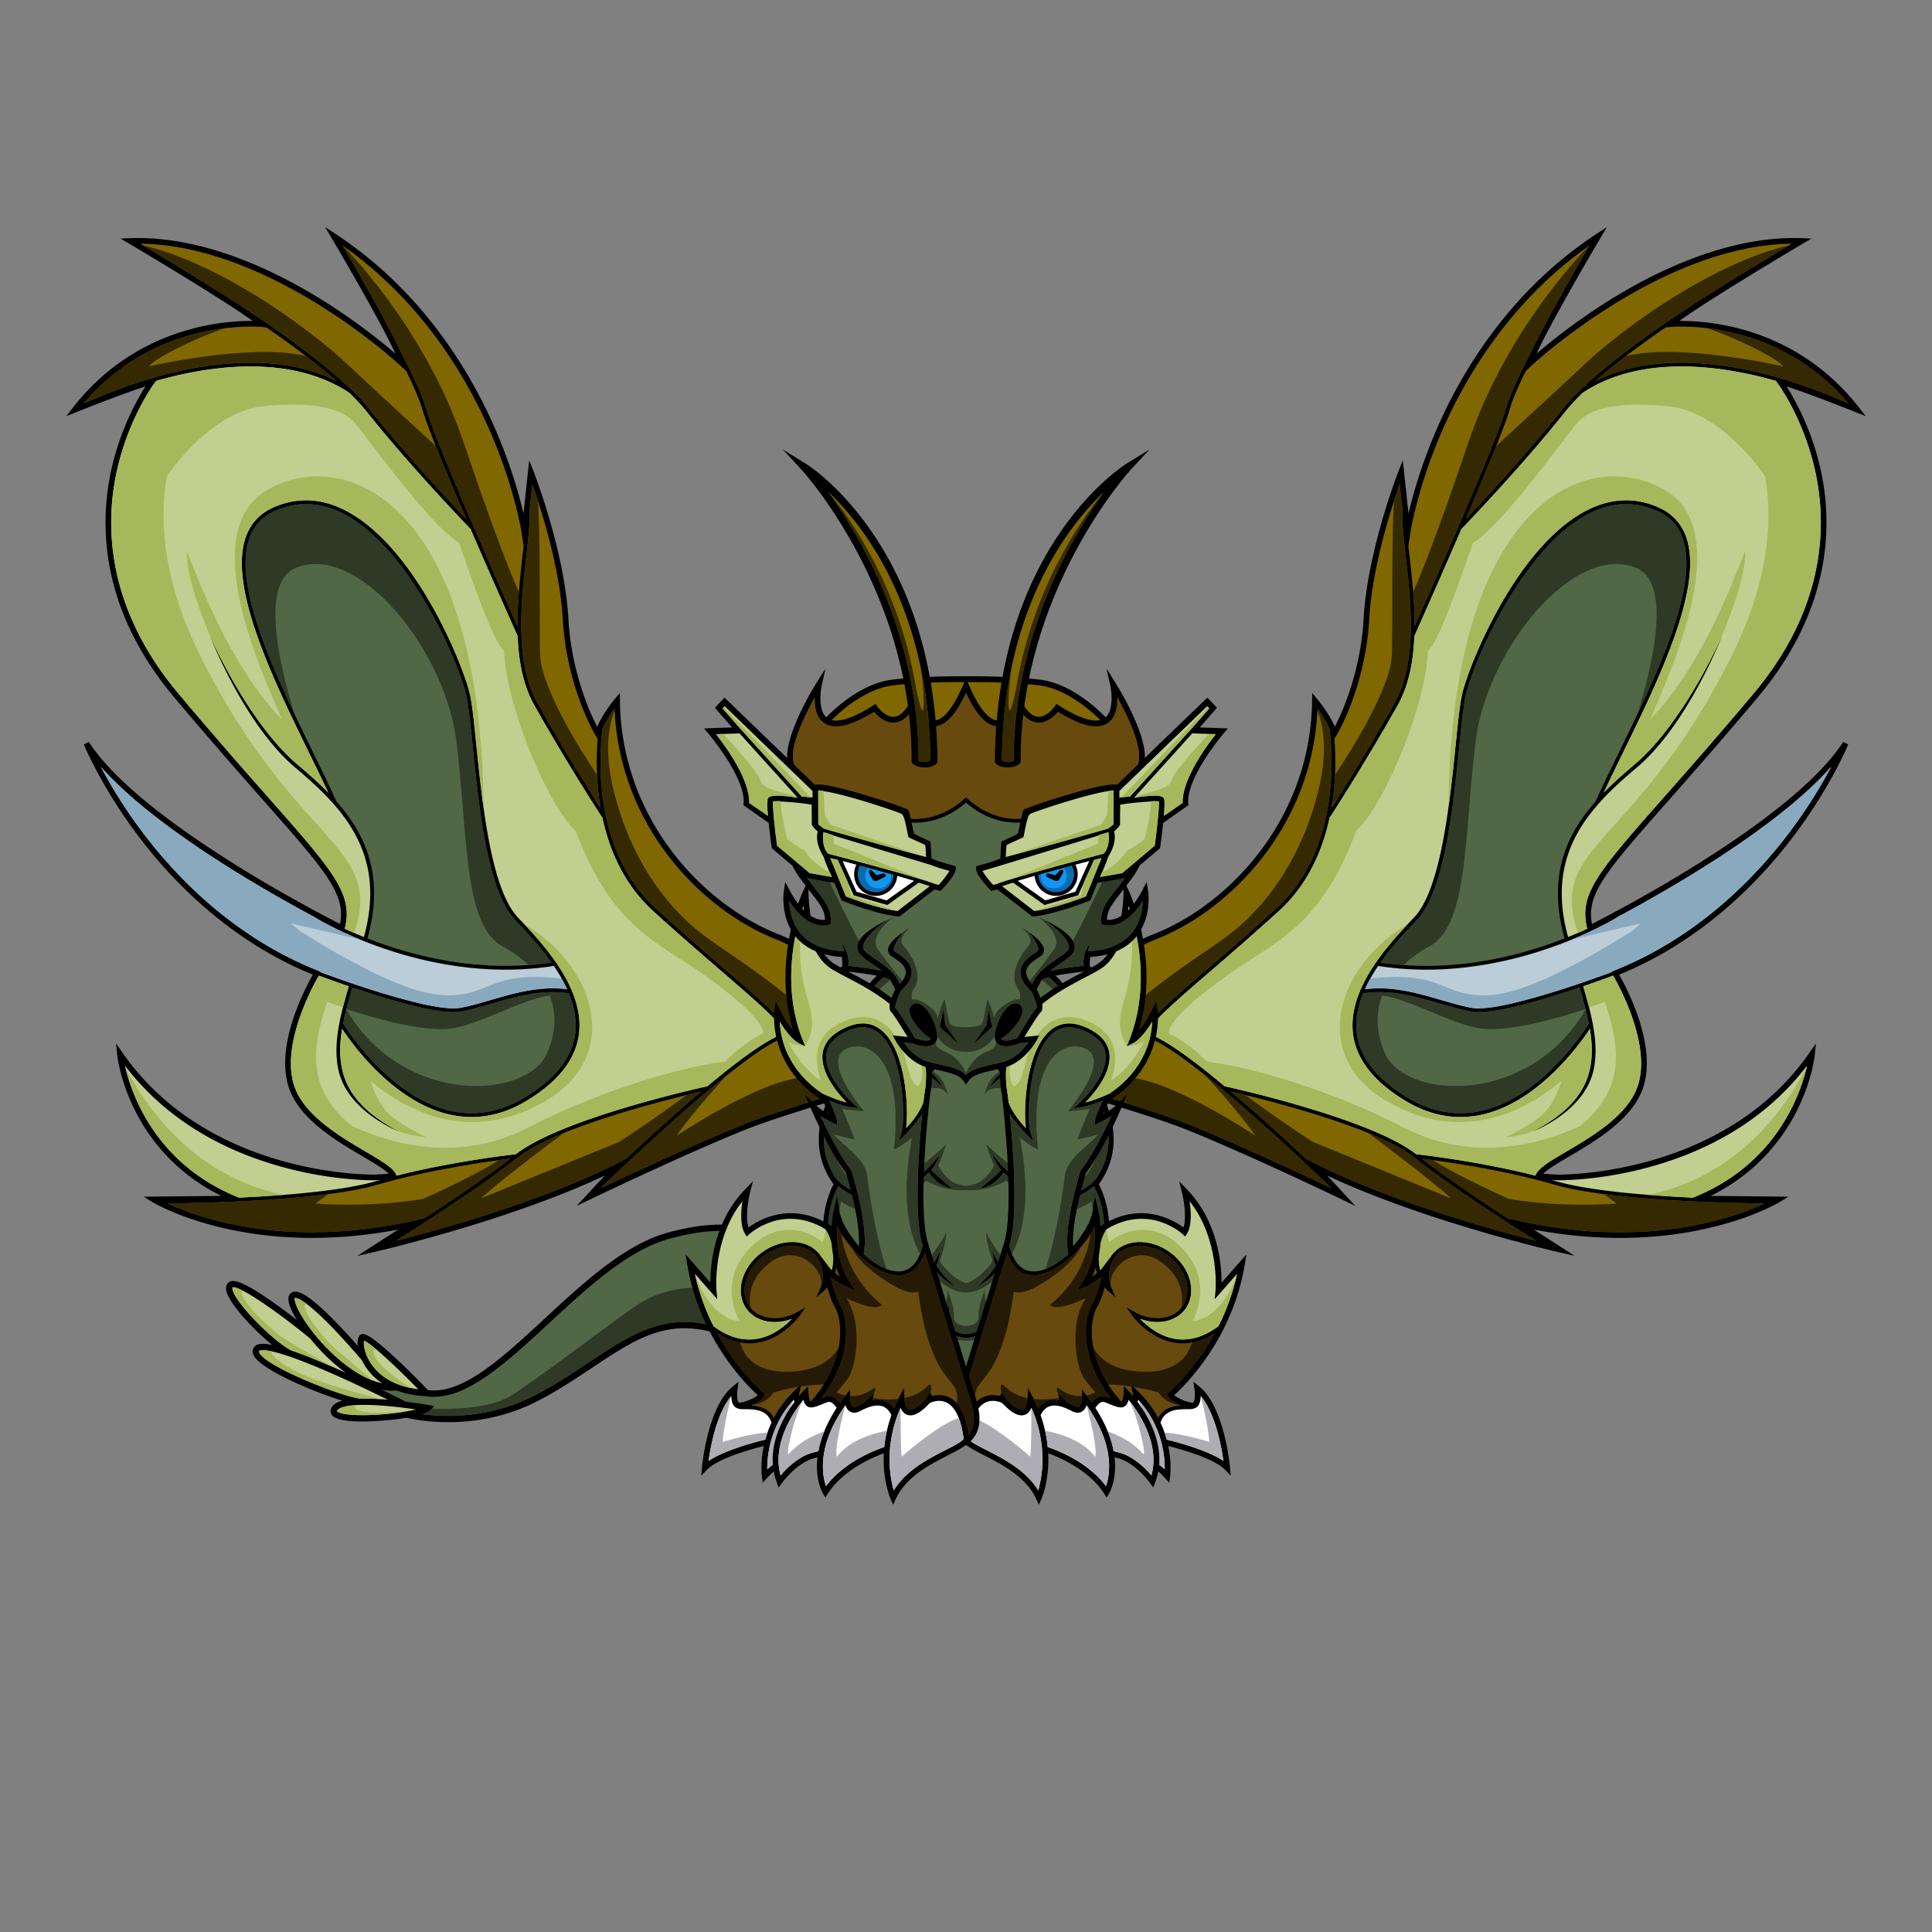 <svg version="1.1" id="dragon" xmlns="http://www.w3.org/2000/svg" xmlns:xlink="http://www.w3.org/1999/xlink" x="0px" y="0px" viewBox="0 0 500 500" enable-background="new 0 0 500 500" xml:space="preserve"><rect x="0" y="0" width="500" height="500" fill="#808080" stroke="none"/><g class="Tail"><path fill="rgb(0,0,0)" fill-rule="evenodd" d="M259.173 336.554c-3.241-5.217-10.425-7.572-16.353-5.36l-.057.023c-.076.035-7.787 3.395-23.563-2.389-4.399-1.613-8.03-3.518-11.54-5.361-9.405-4.937-17.526-9.199-34.787-4.481-11.144 3.047-21.717 12.832-31.942 22.294-10.95 10.134-21.302 19.713-30.187 18.465-4.38-4.527-14.32-14.512-16.783-14.512h-.007a1.15 1.15 0 00-.844.353c-.476.508-.652 1.495-.54 2.694a171.023 171.023 0 00-5.597-6.07c-7.881-8.093-10.278-8.362-11.486-7.692-.601.334-1.191 1.148-.593 3.128.311 1.027.98 2.393 1.927 3.941a187.78 187.78 0 00-5.291-3.95c-9.317-6.676-11.52-6.64-12.512-5.607-.296.307-.617.872-.471 1.818.506 3.272 6.847 10.121 11.923 14.235-3.446-.715-4.138-.01-4.538.401-.545.561-.685 1.289-.394 2.052 1.389 3.644 15.124 9.528 23.056 11.963-1.448.391-2.365.991-2.796 1.818-.312.597-.31 1.212.005 1.732.477.787 1.828 1.832 8.027 1.833h.001c3.21 0 7.705-.356 11.365-.97 1.021.249 5.087 1.145 10.786 1.145 6.385 0 14.816-1.125 23.295-5.546 5.275-2.749 9.745-5.724 14.067-8.601 9.617-6.401 17.21-11.454 27.623-9.865 3.899.597 9.829 2.163 16.695 3.977 20.51 5.419 48.6 12.839 58.007 3.994 5.181-4.872 6.491-10.652 3.504-15.462zM93.831 366.245c.44 0 .886-.008 1.333-.018h.001c-.448.01-.894.018-1.334.018zm1.625-.025h.001a66.126 66.126 0 01-.001 0z"/><path fill="#c3cf90" fill-rule="evenodd" d="M81.242 345.09l.072.059-.012.016c4.525 5.648 11.263 11.49 17.606 12.825-2.914-1.94-4.46-4.305-5.242-5.939-.706-.837-4.146-4.88-7.871-8.705-7.924-8.135-9.452-7.433-9.513-7.397-.085.168-.075 1.629 2.125 5.163a42.414 42.414 0 002.835 3.978zm-6.149 4.247l-.025.046c2.959.994 6.915 2.545 12.23 4.903.733.325 1.463.653 2.187.982-3.508-2.526-6.711-5.76-9.232-8.872-8.448-6.943-18.527-13.905-20.089-13.206-.006.016-.039.154 0 .407.518 3.347 10.231 13.185 14.929 15.74zm19.163 12.608c1.944 0 4.06.124 6.11.304-3.416-1.688-8.526-4.158-13.737-6.469-17.318-7.682-19.35-6.334-19.524-6.154-.068.07-.117.12-.038.327 1.379 3.615 21.466 11.563 26.21 12.003.317-.007.642-.011.979-.011zm13.981-2.426c-5.902-6.006-12.213-11.837-14.018-12.574-.139.671-.048 2.445 1.004 4.571 1.308 2.644 4.698 7.003 13.014 8.003zm-14.951 4.074v.009c-.021-.001-.048-.006-.069-.007-4.727.12-5.749 1.059-5.968 1.479a.385.385 0 00-.048.13c.003 0 .599 1.04 6.629 1.041h.001c4.978 0 10.608-.703 13.817-1.48-3.312-.487-8.844-1.184-13.392-1.184-.34 0-.662.004-.97.012z" class="Mod_2"/><path fill="#526745" d="M243.417 332.718c-.659.294-8.652 3.56-24.781-2.353-4.5-1.65-8.179-3.582-11.737-5.449-9.473-4.973-16.955-8.901-33.594-4.35-10.758 2.941-21.181 12.587-31.262 21.916-10.541 9.755-20.542 19.008-29.708 19.01-.697 0-1.386-.054-2.073-.164-3.102-.146-5.657-.71-7.765-1.511l.005.057c-.334.026-.67.04-1.005.04-.92 0-1.847-.109-2.775-.294a393.229 393.229 0 016.306 3.135c3.328.422 5.778.853 5.826.862l1.583.281-1.159 1.114c-.365.351-1.069.678-2.002.976 5.853.78 17.493 1.198 29.245-4.928 5.197-2.709 9.63-5.66 13.916-8.513 9.52-6.336 17.743-11.81 28.778-10.12 3.985.61 9.954 2.186 16.865 4.012 19.003 5.021 47.722 12.608 56.468 4.385 4.638-4.362 5.817-9.248 3.234-13.407-2.838-4.571-9.145-6.631-14.365-4.699z" class="Color_2"/><path fill="#2e3926" d="M257.782 337.417a10.236 10.236 0 00-.662-.935c-2.012 27.52-64.231-16.524-91.487.798-5.87 3.73-26.188 19.504-33.554 24.006-5.43 3.318-15.451 3.448-20.344 3.288l-.457.438c-.365.351-1.069.678-2.002.976 5.853.78 17.493 1.198 29.245-4.928 5.197-2.709 9.63-5.66 13.916-8.513 9.52-6.336 17.743-11.81 28.778-10.12 3.985.61 9.954 2.186 16.865 4.012 19.003 5.021 47.722 12.608 56.468 4.385 4.638-4.362 5.817-9.248 3.234-13.407z" class="Shadow_2"/><path fill="#a6b85b" fill-rule="evenodd" d="M81.242 345.09l.072.059-.012.016c3.917 4.889 9.492 9.917 15.033 12.048-2.523-2.471-9.437-7.682-11.858-10.476-2.689-3.105-6.781-8.122-5.241-9.376-2.317-1.708-2.917-1.434-2.954-1.412-.085.168-.075 1.629 2.125 5.163a42.414 42.414 0 002.835 3.978zm25.149 14.13c-4.826-2.937-11.331-8.113-9.267-10.206-1.314-1.094-2.335-1.836-2.905-2.069-.139.671-.048 2.445 1.004 4.571 1.206 2.438 4.192 6.327 11.168 7.704zm-31.298-9.883l-.025.046c2.702.908 6.238 2.282 10.878 4.308-4.771-2.696-11.052-6.31-13.153-7.818-3.415-2.452-11.294-9.875-10.169-11.965-1.216-.608-2.085-.886-2.46-.718-.006.016-.039.154 0 .407.518 3.347 10.231 13.185 14.929 15.74zm19.163 12.608c1.375 0 2.836.064 4.299.164-4.709-1.234-12.795-3.443-17.488-5.234-6.046-2.307-11.466-6.006-10.717-7.139-2.615-.571-3.159-.199-3.245-.11-.068.07-.117.12-.038.327 1.379 3.615 21.466 11.563 26.21 12.003.317-.007.642-.011.979-.011zm-2.275 1.707c-3.667.238-4.534 1.042-4.732 1.422a.385.385 0 00-.048.13c.003 0 .599 1.04 6.629 1.041h.001c3.931 0 8.264-.439 11.495-1.006-4.952.411-14.535.902-13.345-1.587z" class="Shadow_5"/></g><g class="Left_wing"><path fill="rgb(0,0,0)" d="M17.133 107.714l1.659-2.132c15.824-20.331 37.561-22.526 46.172-22.526.148 0 .291 0 .428.002C56.69 76.803 33.583 63.149 33.331 63l-2.151-1.27 2.497-.089a56.607 56.607 0 012.025-.036c18.066 0 35.825 8.672 47.542 15.946 8.888 5.518 15.743 11.093 19.073 13.956-2.997-6.638-11.703-21.795-16.577-30.029l-1.603-2.709 2.633 1.726c21.843 14.314 34.179 34.5 40.682 48.913 4.458 9.881 6.86 18.483 8.028 23.497l1.479-13.765 1.09 2.757c.08.203 8.055 20.561 9.05 38.192.784 13.887 5.558 24.336 7.453 27.988 1.466-3.49 4.447-7.049 4.592-7.221l1.268-1.504.021 1.967c.332 30.516 21.419 52.695 40.872 60.388 20.005 7.912 33.893 31.713 34.031 31.952l.157.274-.091.302c-1.444 4.797-12.593 8.303-25.502 12.363-6.145 1.932-12.501 3.931-17.922 6.136-16.126 6.559-39.062 17.588-39.292 17.698l-3.475 1.673 7.297-7.869c-25.26 11.907-59.617 19.773-59.977 19.855l-4.05.918 10.551-6.784c-7.573 1.423-15.073 2.143-22.347 2.143-26.001 0-41.217-9.247-41.367-9.34l-2.14-1.327 20.09-.202c-12.218-6.048-18.817-15.15-22.254-21.963-4.018-7.967-4.679-14.436-4.705-14.708l-.27-2.793 1.598 2.307c21.295 30.758 60.682 31.646 65.103 31.646.392 0 .602-.006.608-.006l3.255-.224c-1.195-1.222-3.888-2.807-6.706-4.466-6.696-3.941-15.865-9.339-18.876-17.095-4.256-10.964 3.906-26.37 5.956-29.957-21.598-8.786-36.501-24.361-45.233-35.949-9.572-12.703-14.008-23.509-14.052-23.616l1.29-.672c13.073 20.197 58.314 43.707 65.021 47.116 1.525-7.762-3.686-13.668-19.607-31.711-6.138-6.957-13.778-15.615-23.252-26.876-18.61-22.119-19.354-43.292-16.701-57.159 2.184-11.416 6.98-19.897 9.188-23.354-6.034 1.905-17.857 6.636-17.99 6.69l-2.508 1.005z"/><path fill="#c3cf90" fill-rule="evenodd" d="M186.818 251.434c-4.909-4.238-11.018-9.511-17.776-15.647-7.636-6.932-11.406-15.965-13.179-24.34l-.068.044c-.085-.13-8.612-13.168-17.517-28.976-2.924-5.19-4.063-11.488-4.312-17.918l-.008.004c-.114-.256-6.116-13.64-12.212-27.767l-.025.023c-5.891-6.148-17.198-18.249-26.733-30.206-1.274-1.599-2.82-3.265-4.574-4.973-13.709-9.119-31.925-7.459-44.795-4.459-1.787.417-3.522.87-5.192 1.344l-.474.631c-.073.096-7.288 9.81-10.086 24.515-2.577 13.54-1.824 34.227 16.395 55.882 9.463 11.249 17.096 19.899 23.23 26.85 16.907 19.161 22.017 24.952 19.728 33.915 1.46.678 3.123 1.407 4.964 2.15 5.973-21.596-5.454-33.484-17.712-43.801-13.193-11.105-22.053-33.9-22.141-34.129 0 0 9.769 22.442 22.769 33.383 2.719 2.289 5.398 4.656 7.864 7.183-1.455-3.106-3.092-6.453-4.802-9.95-9.479-19.38-21.276-43.499-16.462-56.442 1.297-3.487 3.757-6.025 7.311-7.543 6.066-2.591 12.287-2.267 18.495.962 18.344 9.543 30.677 40.693 32.173 47.792.58 2.751 1.058 7.464 1.611 12.921 1.504 14.838 3.776 37.262 10.765 44.581 4.098 4.292 10.573 11.08 13.86 18.741l.125.019-.035.19c1.527 3.631 2.332 7.453 1.818 11.298-.87 6.503-5.424 12.28-13.536 17.17-4.644 2.8-9.416 4.206-14.249 4.206-2.085 0-4.18-.262-6.283-.785-14.11-3.515-24.55-17.997-27.215-22.014-1.742 10.62.627 19.24 14.72 26.523 0 0-13.474-5.122-15.708-16.064-1.267-6.056.094-12.735 2.72-21.498a331.34 331.34 0 01-7.751-2.757c-1.245 2.137-10.337 18.357-6.137 29.177 2.826 7.282 11.743 12.531 18.254 16.364 4.28 2.519 7.372 4.339 7.956 6.143l.026.078c14.534-3.673 29.376-5.379 30.893-5.548 11.501-9.068 46.652-16.95 49.554-17.59 7.068-5.899 13.763-10.933 18.1-12.914a18.27 18.27 0 012.155-.81c-1.619-3.105-7.571-8.248-16.504-15.958zM96.74 305.449c-3.057 0-14.047-.32-27.085-4.439-15.802-4.991-28.345-13.476-37.332-25.24 1.639 7.163 7.71 24.981 28.508 33.754l1.004.424c12.295-.583 27.011-1.788 35.565-4.28.346-.101.695-.199 1.043-.297l-1.024.07c-.029.001-.253.008-.679.008z" class="Mod_2"/><path fill="#526745" fill-rule="evenodd" d="M91.194 255.562c-.98 3.268-1.832 6.371-2.402 9.322 1.035 1.663 11.959 18.679 27.203 22.473 6.715 1.671 13.374.558 19.789-3.31 7.846-4.73 12.244-10.27 13.073-16.465.475-3.549-.241-7.099-1.628-10.499-7.022-1.1-13.594.804-19.954 2.657-2.718.791-5.285 1.539-7.813 2.028-.577.112-1.25.164-2.004.164-6.099 0-17.513-3.412-26.264-6.37zm-10.157-60.798c2.22 4.538 4.316 8.825 6.053 12.665 7.689 8.705 12.457 19.477 8.005 35.439 11.232 4.414 28.626 9.085 47.628 6.224-3.105-4.39-6.739-8.198-9.373-10.956-7.219-7.561-9.422-29.29-11.029-45.156-.551-5.429-1.026-10.118-1.595-12.818-1.749-8.299-14.6-38.249-31.67-47.129-5.936-3.088-11.879-3.401-17.662-.931-3.346 1.43-5.564 3.715-6.781 6.988-4.668 12.55 7.027 36.461 16.424 55.674z" class="Color_2"/><path fill="#bacdd9" d="M26.098 198.444a128.157 128.157 0 0010.84 17.003c8.722 11.567 23.673 27.159 45.367 35.752l.806.319-.073.12c8.223 3.023 29.518 10.474 36.239 9.174 2.483-.481 5.03-1.222 7.726-2.008 6.284-1.83 12.77-3.714 19.772-2.777-.946-2.092-2.13-4.119-3.434-6.043a80.66 80.66 0 01-12.508.963c-27.424 0-48.985-13.317-49.232-13.472l.016-.026c-12.934-6.886-41.48-23.1-55.519-39.005z" class="Mod_3"/><path fill="#806700" fill-rule="evenodd" d="M154.665 191.211l-.586-.962c-.074-.121-7.441-12.383-8.439-30.078-.761-13.482-5.669-28.609-7.878-34.829l-.787 7.325c.215 2.588-.23 6.5-.776 11.286-1.316 11.542-3.119 27.35 2.928 38.084 6.931 12.304 13.63 22.922 16.285 27.066-1.263-7.357-1.068-13.977-.747-17.892zm78.26 81.335c-3.662-5.69-15.855-23.033-32.158-29.48-19.453-7.693-40.504-29.543-41.742-59.674-.98 1.337-2.306 3.327-3.112 5.238-.687 5.254-3.08 31.126 13.784 46.436 6.749 6.127 12.853 11.396 17.758 15.63 9.167 7.913 15.234 13.152 16.826 16.424 10.565-2.719 23.675 2.958 28.644 5.426zM103.535 94.541c-.332-.313-33.486-31.103-67.223-31.471 3.29 1.959 9.679 5.787 15.992 9.711 14.613 9.007 34.944 22.599 43.446 33.262 8.639 10.835 18.741 21.791 24.927 28.308-5.184-12.068-10.19-24.15-11.443-28.598-.643-2.28-2.144-5.729-4.074-9.686l-1.625-1.526zm31.696 49.302c.098-.858.193-1.694.283-2.507l-.534-3.56c-.018-.122-1.909-12.375-8.88-27.811-6.152-13.622-17.583-32.468-37.458-46.434 3.497 5.98 11.539 19.901 14.772 26.89 3.16 6.096 5.82 11.739 6.757 15.068 2.457 8.723 19.536 47.197 23.741 56.621-.034-6.399.696-12.805 1.319-18.267zM21.709 104.318c.643-.253 1.381-.541 2.181-.852 4.387-1.92 12.266-5.039 21.487-7.191 11.908-2.778 28.338-4.413 41.759 2.374-5.222-4.612-11.656-9.407-18.193-13.909l-1.312-.128c-.009-.001-.988-.095-2.667-.095-8.081 0-28.015 1.982-43.255 19.801zM61.98 310.913c-8.028.383-15.031.501-18.65.537 5.69 2.631 18.671 7.457 37.355 7.457 8.393 0 17.094-.971 25.862-2.887l3.206-.7c7.042-4.574 15.991-10.574 22.29-15.459-5.082.625-20.643 2.743-34.371 6.742-8.166 2.379-21.859 3.594-33.774 4.215l.177.074-2.095.021zm93.923-3.876l-.404.436c7.052-3.341 23.502-11.038 35.928-16.093 5.477-2.227 11.861-4.235 18.035-6.176 11.161-3.51 22.689-7.136 24.419-11.069-3.381-1.776-20.752-10.324-32.309-5.046-10.645 4.86-36.599 29.253-45.669 37.948zm-21.896-7.481c-8.931 7.144-24.698 17.268-31.507 21.564 11.807-3.022 37.808-10.273 56.873-19.908l2.674-1.351c5.487-5.136 12.538-11.576 19.387-17.372-7.945 1.852-37.507 9.131-47.427 17.067z" class="Mod_1"/><path fill="#342900" fill-rule="evenodd" d="M110.171 105.489c2.457 8.723 19.536 47.197 23.741 56.621-.016-2.96.134-5.921.367-8.871-2.48-5.68-4.676-11.487-6.805-17.307a718.115 718.115 0 01-5.267-14.956c-1.94-5.694-3.837-11.371-6.289-16.871-4.139-9.282-9.338-18.085-15.334-26.286-3.614-4.945-7.518-9.689-11.731-14.136l-.211-.152c3.497 5.98 11.539 19.901 14.772 26.89 3.16 6.096 5.82 11.739 6.757 15.068 2.457 8.723-.937-3.329 0 0zm45.241 103.614a68.944 68.944 0 01-.908-8.553c-4.661-7.087-9.196-14.461-12.419-22.329-.745-1.816-1.415-3.676-1.862-5.591-.351-1.5-.445-2.983-.475-4.518-.077-4.044-.061-8.09-.067-12.134-.015-8.736-.004-17.483-.419-26.211-.523-1.466-.979-2.958-1.5-4.425l-.787 7.325c.194 2.335-.071 4.715-.307 7.037-.274 2.69-.606 5.374-.895 8.063-.554 5.156-.979 10.341-.871 15.531.107 5.123.714 10.341 2.553 15.155 1.012 2.65 2.505 5.072 3.915 7.523a557.66 557.66 0 004.678 7.976 573.033 573.033 0 009.364 15.151c-.118-.688-2.655-4.144 0 0zM27.089 102.122c6.947-2.808 14.148-5.074 21.5-6.541h.001a91.518 91.518 0 018.168-1.261h.001a76.648 76.648 0 011.794-.173h.001a76.998 76.998 0 013.596-.222c3.625-.138 7.375-.102 10.962.496h.001c4.852.67 9.642 2.013 14.023 4.228-2.571-2.271-5.28-4.356-7.957-6.497-14.103-3.459-40.727 2.689-40.727 2.689 2.357-2.749 14.458-8.244 19.827-9.911-11.728 1.41-22.941 6.324-31.673 14.321a58.133 58.133 0 00-4.897 5.067c.643-.253 1.381-.541 2.181-.852 1.06-.464 2.127-.91 3.199-1.344.129-.052-.198.08 0 0zm142.608 132.944c8.575 7.785 17.484 15.186 26.106 22.915 1.883 1.688 3.756 3.398 5.494 5.236 1.111 1.175 2.27 2.435 2.984 3.903 10.565-2.719 23.675 2.958 28.644 5.426a100.279 100.279 0 00-6.842-9.351l-.001-.001c-5.662-1.357-12.152-1.457-17.455-1.177-7.577-7.119-16.354-12.842-24.856-18.761-7.709-5.367-13.852-12.801-18.271-21.049-2.54-4.741-4.525-9.774-5.983-14.95-1.489-5.285-2.496-10.777-2.034-16.284.204-2.425.693-4.837 1.567-7.112-.008-.157-.018-.312-.025-.469-.98 1.337-2.306 3.327-3.112 5.238-.687 5.254-3.08 31.126 13.784 46.436 6.749 6.127-16.864-15.31 0 0zM38.231 64.215c9.31 5.57 18.593 11.209 27.609 17.247 8.595 5.756 17.169 11.809 24.673 18.962 1.524 1.453 2.998 2.962 4.366 4.564 1.832 2.148 3.556 4.391 5.368 6.557 3.859 4.618 7.833 9.139 11.877 13.595a568.155 568.155 0 008.553 9.211c-2.698-6.281-5.373-12.575-7.906-18.924a5717.649 5717.649 0 01-18.987-17.508c-2.095-1.943-4.146-3.943-6.288-5.834-2.311-2.04-4.724-3.968-7.173-5.839-7.589-5.795-15.644-11.054-24.158-15.389-6.097-3.105-12.487-5.763-19.152-7.37l1.218.728zm123.816 235.646c.75-.701 1.5-1.401 2.252-2.099h.001a624.373 624.373 0 017.745-7.072h.001a432.552 432.552 0 019.388-8.201c-1.251.292-2.5.592-3.747.899-6.098 4.568-12.754 9.064-17.373 12.101l-35.778 14.633.007-.054c4.747-4.308 14.989-12.09 21.38-16.865-1.907.715-3.777 1.601-5.6 2.507-1.781.885-3.519 1.857-5.158 2.985-1.631 1.122-3.145 2.428-4.731 3.613a239.577 239.577 0 01-5.357 3.873c-7.378 5.195-14.946 10.125-22.577 14.939 11.807-3.022 37.808-10.273 56.873-19.908l2.674-1.351zm71.474-25.913c-.149-.077-.298-.152-.448-.228-4.568-2.296-9.422-4.139-14.408-5.285-5.211-1.198-10.984-1.698-16.086.237 10.703-.101 20.327 4.819 23.985 6.95-5.543 1.219-11.192 1.861-16.788 2.779-2.377.39-4.767.806-7.088 1.458-1.966.553-3.879 1.287-5.757 2.086-7.217 3.071-14.079 7.053-20.703 11.236-.39.247-.78.495-1.168.745 3.727-5.159 8.627-10.832 12.955-15.574a295.593 295.593 0 00-8.741 7.297v-.002c-6.297 5.443-12.442 11.063-18.503 16.767v.001a743.51 743.51 0 00-4.868 4.622l-.404.436c10.77-5.104 21.603-10.106 32.595-14.715 5.689-2.385 11.479-4.417 17.355-6.287 5.698-1.814 11.443-3.512 17.052-5.593 2.268-.841 4.526-1.744 6.674-2.862 1.693-.881 3.895-2.038 4.706-3.881l-.36-.187zM109.753 315.32l.697-.454c7.294-4.862 14.66-9.629 21.593-15.005-.988.121-1.975.25-2.962.385-4.722 3.117-13.769 7.398-19.532 10.017-14.693 2.436-27.932 1.203-27.932 1.203l3.316-2.431c-2.497.324-5.108.605-7.761.849l-.016.002c-4.412.405-8.834.701-13.258.932l.177.074-2.095.021c-8.028.383-15.031.501-18.65.537 6.833 3.16 14.233 5.124 21.655 6.272 12.16 1.881 24.608 1.431 36.699-.735 1.627-.291 3.248-.614 4.863-.967l3.206-.7z" class="Shadow_4"/><path fill="#89a9be" d="M44.461 224.491c7.991 8.716 17.287 16.29 27.691 21.946a93.138 93.138 0 0010.153 4.762l.733.439c7.4 2.721 14.894 5.276 22.526 7.268 3.542.924 7.188 1.823 10.856 2.027 1.659.092 3.16-.153 4.777-.538 3.009-.716 5.958-1.66 8.937-2.489 5.411-1.506 11.009-2.633 16.641-1.879a36.106 36.106 0 00-1.409-2.764c-4.453-.481-9.054-.705-13.472.19-2.574.521-4.939 1.547-7.366 2.506-2.606 1.029-5.275 1.598-8.084 1.633-4.006.049-7.813-.937-11.551-2.314-4.608-1.696-9.037-3.869-13.361-6.184-4.158-2.226-8.227-4.616-12.231-7.108-.576-.359-1.152-.72-1.725-1.083a161.877 161.877 0 01-2.292-1.955l17.82 4.167a102.76 102.76 0 01-7.049-3.209c-1.323-.666-2.726-1.312-3.962-2.136-.165-.097-.33-.193-.492-.295l.016-.026c-12.934-6.886-41.48-23.1-55.519-39.005a125.583 125.583 0 0018.363 26.047c.225.245-.111-.122 0 0z" class="Shadow_6"/><path fill="#2e3926" fill-rule="evenodd" d="M118.119 191.889c3 24.05 1.764 47.426 11.881 52.979 2.511 1.378 4.816 3.015 6.787 4.881a77.971 77.971 0 005.936-.657c-3.105-4.39-6.739-8.198-9.373-10.956-7.219-7.561-9.422-29.29-11.029-45.156-.551-5.429-1.026-10.118-1.595-12.818-1.749-8.299-14.6-38.249-31.67-47.129-5.936-3.088-11.879-3.401-17.662-.931-3.346 1.43-5.564 3.715-6.781 6.988-3.88 10.431 3.543 28.707 11.556 45.613-4.876-16.031-8.188-34.255.45-37.764 16-6.5 38.5 20.9 41.5 44.95zm29.11 65.194c-7.022-1.1-13.594.804-19.954 2.657-2.718.791-5.285 1.539-7.813 2.028-.577.112-1.25.164-2.004.164-6.099 0-17.513-3.412-26.264-6.37a132.137 132.137 0 00-1.549 5.566c6.142 2.029 19.454 6.001 26.974 5.061 7.301-.913 18.073-7.445 25.641-8.562 1.689 4.334 1.744 9.334-.641 14.873-5.247 12.185-37.464 13.747-51.999-11.274a68.016 68.016 0 00-.828 3.658c1.035 1.663 11.959 18.679 27.203 22.473 6.715 1.671 13.374.558 19.789-3.31 7.846-4.73 12.244-10.27 13.073-16.465.475-3.549-.241-7.099-1.628-10.499z" class="Shadow_2"/><path fill="#a6b85b" fill-rule="evenodd" d="M32.41 276.133c1.755 7.381 7.959 24.759 28.421 33.391l1.004.424c3.742-.178 7.708-.413 11.657-.725-23.133-4.668-35.554-22.387-41.082-33.09zm154.408-24.699c-4.909-4.238-11.018-9.511-17.776-15.647-7.636-6.932-11.406-15.965-13.179-24.34l-.068.044c-.085-.13-8.612-13.168-17.517-28.976-2.924-5.19-4.063-11.488-4.312-17.918l-.008.004c-.114-.256-6.116-13.64-12.212-27.767l-.025.023c-5.891-6.148-17.198-18.249-26.733-30.206-1.274-1.599-2.82-3.265-4.574-4.973-13.709-9.119-31.925-7.459-44.795-4.459-1.787.417-3.522.87-5.192 1.344l-.474.631c-.073.096-7.288 9.81-10.086 24.515a61.972 61.972 0 00-1.082 11.022l-.001.042c-.003.377 0 .759.004 1.141l.004.321c.006.352.016.707.028 1.064l.016.424c.014.343.031.689.051 1.037l.03.464c.023.347.047.694.076 1.045.012.147.027.296.041.444a60.95 60.95 0 00.429 3.566c.029.189.054.377.085.568.048.305.104.613.157.92.043.242.084.483.13.726.055.294.115.59.175.887.053.26.107.522.163.784a55.547 55.547 0 00.395 1.703c.069.282.139.564.212.848.079.3.163.603.246.905.074.267.145.532.223.8.108.373.225.749.342 1.125.074.238.146.476.223.716.17.524.347 1.05.533 1.579.079.226.166.454.248.68.133.364.266.728.407 1.094.096.251.198.502.298.753.138.348.279.696.425 1.045.107.257.218.514.329.772a79.253 79.253 0 00.817 1.817c.172.37.352.741.534 1.113.116.237.229.474.349.712.217.431.443.864.672 1.297.095.18.185.358.282.538.329.61.67 1.223 1.024 1.836.084.147.175.294.261.441.276.473.557.946.849 1.421.138.224.283.45.424.675.251.399.505.799.766 1.199.162.247.328.495.494.742a76.523 76.523 0 001.316 1.908c.278.392.564.783.853 1.176.179.242.356.485.539.727.322.427.654.855.989 1.283.161.206.318.412.482.618a91.836 91.836 0 001.557 1.904c9.463 11.249 17.096 19.899 23.23 26.85 16.907 19.161 22.017 24.952 19.728 33.915.752.349 1.559.712 2.415 1.083 7.85-22.881-14.676-22.144-39.331-70.75-9.851-19.42-11.177-35.25-9.172-47.305 0 0 10.987-16.945 25.32-18.278 14.333-1.334 20.333 1 23.333 4.333s19.552 26.717 27 31c4.334 12.667 9.334 26.333 11.667 28 .667 15.333 12.103 41.122 18.551 46.561 7.116 19.106 15.545 25.894 25.997 32.5 10.452 6.606 22.725 15.991 22.517 20-2.358.903-6.364 3.7-9.872 7.237-13.63 1.719-34.506 8.548-50.86 17.035-18.589 9.648-36.679 3.85-45.711-.395-11.737-9.501-10.476-20.323-6.33-32.129 1.282.497 3.015 1.143 4.019 1.41.436-1.717.941-3.511 1.509-5.409a327.206 327.206 0 01-7.751-2.757c-1.245 2.137-10.337 18.357-6.137 29.177.947 2.439 2.549 4.579 4.363 6.441 3.977 4.084 9.484 7.328 13.891 9.923 1.515.891 2.877 1.694 4.036 2.441a30.105 30.105 0 011.483 1.014c.185.136.361.271.528.404l.103.083a11.476 11.476 0 01.51.437c.157.144.303.287.435.428.018.019.032.037.049.056.107.117.204.233.293.349.031.04.059.08.088.12.071.098.134.197.19.295.023.039.048.079.068.118.07.133.13.266.173.398l.026.078c.727-.183 1.455-.361 2.181-.535l.077-.019.001.001c13.776-3.291 27.196-4.835 28.634-4.995 11.501-9.068 46.652-16.95 49.554-17.59 7.068-5.899 13.763-10.933 18.1-12.914a18.27 18.27 0 012.155-.81c-1.619-3.105-7.571-8.248-16.504-15.958-4.909-4.238 8.933 7.71 0 0-4.909-4.238 8.933 7.71 0 0zm-91.463 36.169c.796.632 1.512 1.208 2.187 1.734 1.574 1.14 3.383 2.248 5.442 3.327 1.843.735 4.108 1.279 7.385 1.72-8.5-4.57-11.625-5.939-14.5-14.692 6.25 5.247 23.75 17.997 45.5 5.122 19.853-11.753 12.656-34.894-5.655-45.605 4.027 4.278 9.33 10.303 12.201 16.995l.125.019-.035.19c1.527 3.631 2.332 7.453 1.818 11.298-.87 6.503-5.424 12.28-13.536 17.17-4.644 2.8-9.416 4.206-14.249 4.206-2.085 0-4.18-.262-6.283-.785-14.11-3.515-24.55-17.997-27.215-22.014-1.344 8.195-.234 15.198 6.815 21.315zM71.011 131.207c6.066-2.591 12.287-2.267 18.495.962 18.344 9.543 30.677 40.693 32.173 47.792.58 2.751 1.058 7.464 1.611 12.921.479 4.73 1.038 10.23 1.801 15.766.022-2.778-.048-5.931-.222-9.504-3.5-71.794-37.5-83.455-56.111-72.073-18.611 11.381.611 50.118 4.125 59.053-11.987-12.44-19.639-30.935-24.514-43.56-.352 5.269 3.009 15.236 6.851 23.946 2.683 5.674 11.188 22.45 21.88 31.449 2.719 2.289 5.398 4.656 7.864 7.183-1.455-3.106-3.092-6.453-4.802-9.95-9.479-19.38-21.276-43.499-16.462-56.442 1.297-3.487 3.757-6.025 7.311-7.543z" class="Shadow_5"/></g><g class="Right_wing"><path fill="rgb(0,0,0)" d="M482.867 107.714l-1.659-2.132c-15.824-20.331-37.561-22.526-46.172-22.526-.148 0-.291 0-.428.002 8.702-6.255 31.809-19.909 32.061-20.058l2.151-1.27-2.496-.089a56.705 56.705 0 00-2.026-.036c-18.066 0-35.825 8.672-47.542 15.946-8.888 5.518-15.743 11.093-19.073 13.956 2.997-6.638 11.703-21.795 16.577-30.029l1.603-2.709-2.633 1.726c-21.843 14.314-34.179 34.5-40.682 48.913-4.458 9.881-6.86 18.483-8.028 23.497l-1.479-13.765-1.09 2.757c-.08.203-8.055 20.561-9.05 38.192-.784 13.887-5.558 24.336-7.453 27.988-1.466-3.49-4.447-7.049-4.592-7.221l-1.268-1.504-.021 1.967c-.332 30.516-21.419 52.695-40.872 60.388-20.005 7.912-33.893 31.713-34.031 31.952l-.157.274.091.302c1.444 4.797 12.593 8.303 25.502 12.363 6.145 1.932 12.501 3.931 17.922 6.136 16.126 6.559 39.062 17.588 39.292 17.698l3.475 1.673-7.297-7.869c25.26 11.907 59.617 19.773 59.977 19.855l4.05.918-10.551-6.784c7.573 1.423 15.073 2.143 22.347 2.143 26.001 0 41.217-9.247 41.367-9.34l2.14-1.327-20.09-.202c12.218-6.048 18.817-15.15 22.254-21.963 4.018-7.967 4.679-14.436 4.705-14.708l.27-2.793-1.598 2.307c-21.295 30.758-60.682 31.646-65.103 31.646-.392 0-.602-.006-.608-.006l-3.255-.224c1.195-1.222 3.888-2.807 6.706-4.466 6.696-3.941 15.865-9.339 18.876-17.095 4.256-10.964-3.906-26.37-5.956-29.957 21.598-8.786 36.501-24.361 45.233-35.949 9.572-12.703 14.008-23.509 14.052-23.616l-1.29-.672c-13.073 20.197-58.314 43.707-65.021 47.116-1.525-7.762 3.686-13.668 19.607-31.711 6.138-6.957 13.778-15.615 23.252-26.876 18.61-22.119 19.354-43.292 16.701-57.159-2.184-11.416-6.98-19.897-9.188-23.354 6.034 1.905 17.857 6.636 17.99 6.69l2.508 1.005z"/><path fill="#c3cf90" fill-rule="evenodd" d="M296.678 267.392a18.27 18.27 0 012.155.81c4.337 1.981 11.032 7.015 18.1 12.914 2.902.64 38.053 8.522 49.554 17.59 1.517.169 16.359 1.875 30.893 5.548l.026-.078c.584-1.804 3.676-3.624 7.956-6.143 6.511-3.833 15.428-9.082 18.254-16.364 4.2-10.82-4.892-27.04-6.137-29.177a331.34 331.34 0 01-7.751 2.757c2.626 8.763 3.987 15.442 2.72 21.498-2.234 10.942-15.708 16.064-15.708 16.064 14.093-7.283 16.462-15.903 14.72-26.523-2.665 4.017-13.105 18.499-27.215 22.014a25.957 25.957 0 01-6.283.785c-4.833 0-9.605-1.406-14.249-4.206-8.112-4.89-12.666-10.667-13.535-17.17-.515-3.845.29-7.667 1.817-11.298l-.035-.19.125-.019c3.287-7.661 9.762-14.449 13.86-18.741 6.989-7.319 9.261-29.743 10.765-44.581.553-5.457 1.031-10.17 1.611-12.921 1.496-7.099 13.829-38.249 32.173-47.792 6.208-3.229 12.429-3.553 18.495-.962 3.554 1.518 6.014 4.056 7.311 7.543 4.814 12.943-6.983 37.062-16.462 56.442-1.71 3.497-3.347 6.844-4.802 9.95 2.466-2.527 5.145-4.894 7.864-7.183 13-10.941 22.769-33.383 22.769-33.383-.088.229-8.948 23.024-22.141 34.129-12.258 10.317-23.685 22.205-17.712 43.801a106.012 106.012 0 004.964-2.15c-2.289-8.963 2.821-14.754 19.728-33.915 6.134-6.951 13.767-15.601 23.23-26.85 18.219-21.655 18.972-42.342 16.395-55.882-2.798-14.705-10.013-24.419-10.086-24.515l-.474-.631c-1.67-.474-3.405-.927-5.192-1.344-12.87-3-31.086-4.66-44.795 4.459-1.754 1.708-3.3 3.374-4.574 4.973-9.535 11.957-20.842 24.058-26.733 30.206l-.025-.023c-6.096 14.127-12.098 27.511-12.212 27.767l-.008-.004c-.249 6.43-1.388 12.728-4.312 17.918-8.905 15.808-17.432 28.846-17.517 28.976l-.068-.044c-1.773 8.375-5.543 17.408-13.179 24.34-6.758 6.136-12.867 11.409-17.776 15.647-8.933 7.71-14.885 12.853-16.504 15.958zm105.903 38.049l-1.024-.07c.348.098.697.196 1.043.297 8.554 2.492 23.27 3.697 35.565 4.28l1.004-.424c20.798-8.773 26.869-26.591 28.508-33.754-8.987 11.764-21.53 20.249-37.332 25.24-13.038 4.119-24.028 4.439-27.085 4.439-.426 0-.65-.007-.679-.008z" class="Mod_2"/><path fill="#526745" fill-rule="evenodd" d="M382.542 261.932c-.754 0-1.427-.052-2.004-.164-2.528-.489-5.095-1.237-7.813-2.028-6.36-1.853-12.932-3.757-19.954-2.657-1.387 3.4-2.103 6.95-1.628 10.499.829 6.195 5.227 11.735 13.073 16.465 6.415 3.868 13.074 4.981 19.789 3.31 15.244-3.794 26.168-20.81 27.203-22.473-.57-2.951-1.422-6.054-2.402-9.322-8.751 2.958-20.165 6.37-26.264 6.37zm52.845-122.842c-1.217-3.273-3.435-5.558-6.781-6.988-5.783-2.47-11.726-2.157-17.662.931-17.07 8.88-29.921 38.83-31.67 47.129-.569 2.7-1.044 7.389-1.595 12.818-1.607 15.866-3.81 37.595-11.029 45.156-2.634 2.758-6.268 6.566-9.373 10.956 19.002 2.861 36.396-1.81 47.628-6.224-4.452-15.962.316-26.734 8.005-35.439 1.737-3.84 3.833-8.127 6.053-12.665 9.397-19.213 21.092-43.124 16.424-55.674z" class="Color_2"/><path fill="#bacdd9" d="M418.383 237.449l.016.026c-.247.155-21.808 13.472-49.232 13.472a80.66 80.66 0 01-12.508-.963c-1.304 1.924-2.488 3.951-3.434 6.043 7.002-.937 13.488.947 19.772 2.777 2.696.786 5.243 1.527 7.726 2.008 6.721 1.3 28.016-6.151 36.239-9.174l-.073-.12.806-.319c21.694-8.593 36.645-24.185 45.367-35.752a128.157 128.157 0 0010.84-17.003c-14.039 15.905-42.585 32.119-55.519 39.005z" class="Mod_3"/><path fill="#806700" fill-rule="evenodd" d="M344.588 209.103c2.656-4.144 9.354-14.762 16.285-27.066 6.047-10.734 4.244-26.542 2.928-38.084-.546-4.786-.991-8.698-.776-11.286l-.787-7.325c-2.209 6.22-7.117 21.347-7.878 34.829-.998 17.695-8.365 29.957-8.439 30.078l-.586.962c.321 3.915.516 10.535-.747 17.892zm-48.869 58.017c1.592-3.272 7.659-8.511 16.826-16.424 4.905-4.234 11.009-9.503 17.758-15.63 16.864-15.31 14.471-41.182 13.784-46.436-.806-1.911-2.132-3.901-3.112-5.238-1.238 30.131-22.289 51.981-41.742 59.674-16.303 6.447-28.496 23.79-32.158 29.48 4.969-2.468 18.079-8.145 28.644-5.426zM394.84 96.067c-1.93 3.957-3.431 7.406-4.074 9.686-1.253 4.448-6.259 16.53-11.443 28.598 6.186-6.517 16.288-17.473 24.927-28.308 8.502-10.663 28.833-24.255 43.446-33.262a1033.674 1033.674 0 0115.992-9.711c-33.737.368-66.891 31.158-67.223 31.471l-1.625 1.526zm-28.752 66.043c4.205-9.424 21.284-47.898 23.741-56.621.937-3.329 3.597-8.972 6.757-15.068 3.233-6.989 11.275-20.91 14.772-26.89-19.875 13.966-31.306 32.812-37.458 46.434-6.971 15.436-8.862 27.689-8.88 27.811l-.534 3.56c.09.813.185 1.649.283 2.507.623 5.462 1.353 11.868 1.319 18.267zm68.948-77.593c-1.679 0-2.658.094-2.667.095l-1.312.128c-6.537 4.502-12.97 9.297-18.193 13.909 13.421-6.787 29.851-5.152 41.759-2.374 9.221 2.152 17.1 5.271 21.487 7.191.8.311 1.538.599 2.181.852-15.24-17.819-35.174-19.801-43.255-19.801zm.889 226.375l.177-.074c-11.915-.621-25.608-1.836-33.774-4.215-13.728-3.999-29.289-6.117-34.371-6.742 6.299 4.885 15.248 10.885 22.29 15.459l3.206.7c8.768 1.916 17.469 2.887 25.862 2.887 18.684 0 31.665-4.826 37.355-7.457a510.953 510.953 0 01-18.65-.537l-2.095-.021zm-137.497-41.803c-11.557-5.278-28.928 3.27-32.309 5.046 1.73 3.933 13.258 7.559 24.419 11.069 6.174 1.941 12.558 3.949 18.035 6.176 12.426 5.055 28.876 12.752 35.928 16.093l-.404-.436c-9.07-8.695-35.024-33.088-45.669-37.948zm20.138 13.4c6.849 5.796 13.9 12.236 19.387 17.372l2.674 1.351c19.065 9.635 45.066 16.886 56.873 19.908-6.809-4.296-22.576-14.42-31.507-21.564-9.92-7.936-39.482-15.215-47.427-17.067z" class="Mod_1"/><path fill="#342900" fill-rule="evenodd" d="M389.829 105.489c.937-3.329 3.597-8.972 6.757-15.068 3.233-6.989 11.275-20.91 14.772-26.89l-.211.152c-4.213 4.447-8.117 9.191-11.731 14.136-5.996 8.201-11.195 17.004-15.334 26.286-2.452 5.5-4.349 11.177-6.289 16.871a712.358 712.358 0 01-5.267 14.956c-2.129 5.82-4.325 11.627-6.805 17.307.233 2.95.383 5.911.367 8.871 4.205-9.424 21.284-47.898 23.741-56.621.937-3.329-2.457 8.723 0 0zm-45.241 103.614a573.033 573.033 0 009.364-15.151 557.66 557.66 0 004.678-7.976c1.41-2.451 2.903-4.873 3.915-7.523 1.839-4.814 2.446-10.032 2.553-15.155.108-5.19-.317-10.375-.871-15.531-.289-2.689-.621-5.373-.895-8.063-.236-2.322-.501-4.702-.307-7.037l-.787-7.325c-.521 1.467-.977 2.959-1.5 4.425-.415 8.728-.404 17.475-.418 26.211-.007 4.044.01 8.09-.068 12.134-.03 1.535-.124 3.018-.475 4.518-.447 1.915-1.117 3.775-1.862 5.591-3.223 7.868-7.758 15.242-12.419 22.329a68.944 68.944 0 01-.908 8.553c2.656-4.144.118-.688 0 0zm128.323-106.981c1.072.434 2.139.88 3.199 1.344.8.311 1.538.599 2.181.852a57.987 57.987 0 00-4.897-5.067c-8.732-7.997-19.945-12.911-31.673-14.321 5.369 1.667 17.47 7.162 19.827 9.911 0 0-26.624-6.148-40.727-2.689-2.677 2.141-5.386 4.226-7.957 6.497 4.381-2.215 9.171-3.558 14.023-4.228h.001c3.587-.598 7.337-.634 10.962-.496 1.201.048 2.4.118 3.596.222h.001c.599.051 1.197.108 1.794.173h.001c2.74.294 5.466.721 8.168 1.261h.001c7.352 1.467 14.553 3.733 21.5 6.541.198.08-.129-.052 0 0zM330.303 235.066c16.864-15.31 14.471-41.182 13.784-46.436-.806-1.911-2.132-3.901-3.112-5.238-.007.157-.017.312-.025.469.874 2.275 1.363 4.687 1.567 7.112.462 5.507-.545 10.999-2.034 16.284-1.458 5.176-3.443 10.209-5.983 14.95-4.419 8.248-10.562 15.682-18.271 21.049-8.502 5.919-17.279 11.642-24.856 18.761-5.303-.28-11.793-.18-17.455 1.177l-.001.001a100.279 100.279 0 00-6.842 9.351c4.969-2.468 18.079-8.145 28.644-5.426.714-1.468 1.873-2.728 2.984-3.903 1.738-1.838 3.611-3.548 5.494-5.236 8.622-7.729 17.531-15.13 26.106-22.915 16.864-15.31-6.749 6.127 0 0zM462.987 63.487c-6.665 1.607-13.055 4.265-19.152 7.37-8.514 4.335-16.569 9.594-24.158 15.389-2.449 1.871-4.862 3.799-7.173 5.839-2.142 1.891-4.193 3.891-6.288 5.834a5717.649 5717.649 0 01-18.987 17.508c-2.533 6.349-5.208 12.643-7.906 18.924a568.155 568.155 0 008.553-9.211c4.044-4.456 8.018-8.977 11.877-13.595 1.812-2.166 3.536-4.409 5.368-6.557 1.368-1.602 2.842-3.111 4.366-4.564 7.504-7.153 16.078-13.206 24.673-18.962 9.016-6.038 18.299-11.677 27.609-17.247l1.218-.728zm-122.36 237.725c19.065 9.635 45.066 16.886 56.873 19.908-7.63-4.814-15.199-9.744-22.577-14.938v-.001a237.232 237.232 0 01-5.356-3.873c-1.587-1.185-3.101-2.491-4.732-3.613-1.639-1.128-3.377-2.1-5.158-2.985-1.823-.906-3.693-1.792-5.6-2.507 6.391 4.775 16.633 12.557 21.38 16.865l.007.054-35.778-14.633c-4.619-3.037-11.275-7.533-17.373-12.101a318.923 318.923 0 00-3.747-.899 432.552 432.552 0 019.388 8.201h.001a624.373 624.373 0 017.745 7.072h.001c.752.698 1.503 1.398 2.252 2.099l2.674 1.351zm-74.508-27.077c.811 1.843 3.013 3 4.706 3.881 2.148 1.118 4.406 2.021 6.674 2.862 5.609 2.081 11.354 3.779 17.052 5.593 5.876 1.87 11.666 3.902 17.355 6.287 10.992 4.609 21.825 9.611 32.595 14.715l-.404-.436a743.51 743.51 0 00-4.868-4.622v-.001c-6.061-5.704-12.206-11.324-18.503-16.767v.002a295.593 295.593 0 00-8.741-7.297c4.328 4.742 9.228 10.415 12.955 15.574-.388-.25-.777-.498-1.168-.745-6.623-4.183-13.486-8.165-20.703-11.236-1.878-.799-3.791-1.533-5.757-2.086-2.321-.652-4.711-1.068-7.088-1.458-5.596-.918-11.245-1.56-16.788-2.779 3.658-2.131 13.282-7.051 23.985-6.95-5.102-1.935-10.875-1.435-16.086-.237-4.986 1.146-9.84 2.989-14.408 5.285-.15.076-.299.151-.448.228l-.36.187zm127.334 41.885c1.615.353 3.236.676 4.863.967 12.091 2.166 24.539 2.616 36.699.735 7.422-1.148 14.822-3.112 21.655-6.272a510.953 510.953 0 01-18.65-.537l-2.095-.021.177-.074a337.628 337.628 0 01-13.258-.932l-.016-.002a210.548 210.548 0 01-7.761-.849l3.316 2.431s-13.239 1.233-27.932-1.203c-5.763-2.619-14.81-6.9-19.532-10.017a212.24 212.24 0 00-2.962-.385c6.933 5.376 14.299 10.143 21.593 15.005l.697.454 3.206.7z" class="Shadow_4"/><path fill="#89a9be" d="M455.539 224.491a125.583 125.583 0 0018.363-26.047c-14.039 15.905-42.585 32.119-55.519 39.005l.016.026c-.162.102-.327.198-.492.295-1.236.824-2.639 1.47-3.962 2.136a102.76 102.76 0 01-7.049 3.209l17.82-4.167s-.837.733-2.292 1.955c-.573.363-1.149.724-1.725 1.083-4.004 2.492-8.073 4.882-12.231 7.108-4.324 2.315-8.753 4.488-13.361 6.184-3.738 1.377-7.545 2.363-11.551 2.314-2.809-.035-5.478-.604-8.084-1.633-2.427-.959-4.792-1.985-7.366-2.506-4.418-.895-9.019-.671-13.472-.19a36.106 36.106 0 00-1.409 2.764c5.632-.754 11.23.373 16.641 1.879 2.979.829 5.928 1.773 8.937 2.489 1.617.385 3.118.63 4.777.538 3.668-.204 7.314-1.103 10.856-2.027 7.632-1.992 15.126-4.547 22.526-7.268l.733-.439a93.138 93.138 0 0010.153-4.762c10.404-5.656 19.7-13.23 27.691-21.946.111-.122-.225.245 0 0z" class="Shadow_6"/><path fill="#2e3926" fill-rule="evenodd" d="M423.381 146.939c8.638 3.509 5.326 21.733.45 37.764 8.013-16.906 15.436-35.182 11.556-45.613-1.217-3.273-3.435-5.558-6.781-6.988-5.783-2.47-11.726-2.157-17.662.931-17.07 8.88-29.921 38.83-31.67 47.129-.569 2.7-1.044 7.389-1.595 12.818-1.607 15.866-3.81 37.595-11.029 45.156-2.634 2.758-6.268 6.566-9.373 10.956 1.999.301 3.979.514 5.936.657 1.971-1.866 4.276-3.503 6.787-4.881 10.117-5.553 8.881-28.929 11.881-52.979s25.5-51.45 41.5-44.95zm-72.238 120.643c.829 6.195 5.227 11.735 13.073 16.465 6.415 3.868 13.074 4.981 19.789 3.31 15.244-3.794 26.168-20.81 27.203-22.473a68.016 68.016 0 00-.828-3.658c-14.535 25.021-46.752 23.459-51.999 11.274-2.385-5.539-2.33-10.539-.641-14.873 7.568 1.117 18.34 7.649 25.641 8.562 7.521.94 20.832-3.032 26.974-5.061a132.137 132.137 0 00-1.549-5.566c-8.751 2.958-20.165 6.37-26.264 6.37-.754 0-1.427-.052-2.004-.164-2.528-.489-5.095-1.237-7.813-2.028-6.36-1.853-12.932-3.757-19.954-2.657-1.387 3.4-2.103 6.95-1.628 10.499z" class="Shadow_2"/><path fill="#a6b85b" fill-rule="evenodd" d="M426.508 309.223c3.949.312 7.915.547 11.657.725l1.004-.424c20.462-8.632 26.666-26.01 28.421-33.391-5.528 10.703-17.949 28.422-41.082 33.09zm-113.326-57.789c-8.933 7.71 4.909-4.238 0 0-8.933 7.71-14.885 12.853-16.504 15.958a18.27 18.27 0 012.155.81c4.337 1.981 11.032 7.015 18.1 12.914 2.902.64 38.053 8.522 49.554 17.59 1.438.16 14.858 1.704 28.634 4.995l.001-.001.077.019c.726.174 1.454.352 2.181.535l.026-.078a2.58 2.58 0 01.173-.398c.02-.039.045-.079.068-.118.056-.098.119-.197.19-.295.029-.04.057-.08.088-.12.089-.116.186-.232.293-.349.017-.019.031-.037.049-.056a8.061 8.061 0 01.495-.481c.141-.127.291-.255.45-.384l.103-.083a17.217 17.217 0 01.576-.439c.432-.316.913-.642 1.435-.978v-.001c1.159-.747 2.521-1.55 4.036-2.441 4.407-2.595 9.914-5.839 13.891-9.923 1.814-1.862 3.416-4.002 4.363-6.441 4.2-10.82-4.892-27.04-6.137-29.177a327.206 327.206 0 01-7.751 2.757 133.802 133.802 0 011.509 5.409c1.004-.267 2.737-.913 4.019-1.41 4.146 11.806 5.407 22.628-6.33 32.129-9.032 4.245-27.122 10.043-45.711.395-16.354-8.487-37.23-15.316-50.86-17.035-3.508-3.537-7.514-6.334-9.872-7.237-.208-4.009 12.065-13.394 22.517-20s18.881-13.394 25.997-32.5c6.448-5.439 17.884-31.228 18.551-46.561 2.333-1.667 7.333-15.333 11.667-28 7.448-4.283 24-27.667 27-31 3-3.333 9-5.667 23.333-4.333 14.333 1.333 25.32 18.277 25.32 18.277 2.005 12.056.679 27.886-9.172 47.306-24.655 48.606-47.181 47.869-39.331 70.75a103.78 103.78 0 002.415-1.083c-2.289-8.963 2.821-14.754 19.728-33.915 6.134-6.951 13.767-15.601 23.23-26.85a91.836 91.836 0 001.557-1.904c.164-.206.321-.412.482-.618.335-.428.667-.856.989-1.283.183-.242.36-.485.539-.727a84.588 84.588 0 001.381-1.928c.268-.386.531-.771.788-1.156.166-.247.332-.495.494-.742.261-.4.515-.8.766-1.199.141-.225.286-.451.424-.675.292-.475.573-.948.849-1.421.086-.147.177-.294.261-.441.354-.613.695-1.226 1.024-1.836.097-.18.187-.358.282-.538.229-.433.455-.866.672-1.297.12-.238.233-.475.349-.712a62.322 62.322 0 001.351-2.93c.111-.258.222-.515.329-.772.146-.349.287-.697.425-1.045.1-.251.202-.502.298-.753.141-.366.274-.73.407-1.094.082-.226.169-.454.248-.68.186-.529.363-1.055.533-1.579.077-.24.149-.478.223-.716.117-.376.234-.752.342-1.125.078-.268.149-.533.223-.8.083-.302.167-.605.246-.905a75.006 75.006 0 00.607-2.551c.056-.262.11-.524.163-.784.06-.297.12-.593.175-.887.046-.243.087-.484.13-.726.053-.307.109-.615.157-.92.031-.191.056-.379.085-.568a60.95 60.95 0 00.429-3.566c.014-.148.029-.297.041-.444.029-.351.053-.698.076-1.045l.03-.464a62.522 62.522 0 00.095-2.525l.004-.321c.004-.382.007-.764.004-1.141l-.001-.042a61.972 61.972 0 00-1.082-11.022c-2.798-14.705-10.013-24.419-10.086-24.515l-.474-.631c-1.67-.474-3.405-.927-5.192-1.344-12.87-3-31.086-4.66-44.795 4.459-1.754 1.708-3.3 3.374-4.574 4.973-9.535 11.957-20.842 24.058-26.733 30.206l-.025-.023c-6.096 14.127-12.098 27.511-12.212 27.767l-.008-.004c-.249 6.43-1.388 12.728-4.312 17.918-8.905 15.808-17.432 28.846-17.517 28.976l-.068-.044c-1.773 8.375-5.543 17.408-13.179 24.34-6.758 6.136-12.867 11.409-17.776 15.647-8.933 7.71 4.909-4.238 0 0zm98.278 14.854c-2.665 4.017-13.105 18.499-27.215 22.014a25.957 25.957 0 01-6.283.785c-4.833 0-9.605-1.406-14.249-4.206-8.112-4.89-12.666-10.667-13.535-17.17-.515-3.845.29-7.667 1.817-11.298l-.035-.19.125-.019c2.871-6.692 8.174-12.717 12.201-16.995-18.311 10.711-25.508 33.852-5.655 45.605 21.75 12.875 39.25.125 45.5-5.122-2.875 8.753-6 10.122-14.5 14.692 3.277-.441 5.542-.985 7.385-1.72 2.059-1.079 3.868-2.187 5.442-3.327.675-.526 1.391-1.102 2.187-1.734 7.049-6.117 8.159-13.12 6.815-21.315zM436.3 138.75c4.814 12.943-6.983 37.062-16.462 56.442-1.71 3.497-3.347 6.844-4.802 9.95 2.466-2.527 5.145-4.894 7.864-7.183 10.692-8.999 19.197-25.775 21.88-31.449 3.842-8.71 7.203-18.677 6.851-23.946-4.875 12.625-12.527 31.12-24.513 43.56 3.513-8.935 22.735-47.672 4.124-59.053-18.611-11.382-52.611.279-56.111 72.073-.174 3.573-.244 6.726-.222 9.504.763-5.536 1.322-11.036 1.801-15.766.553-5.457 1.031-10.17 1.611-12.921 1.496-7.099 13.829-38.249 32.173-47.792 6.208-3.229 12.429-3.553 18.495-.962 3.554 1.518 6.014 4.056 7.311 7.543z" class="Shadow_5"/></g><g class="Body"><path fill="rgb(0,0,0)" d="M279.051 273.932c1.153-7.596.037-13.829-3.318-18.53-5.325-7.46-14.374-8.456-15.522-8.554a25.573 25.573 0 00-10.048-2.029c-5.544 0-9.562 1.702-10.284 2.03-1.191.103-10.203 1.115-15.512 8.553-3.355 4.701-4.471 10.934-3.318 18.53-2.092 2.324-15.612 18.324-5.337 32.548-1.34 2.6-6.981 15.333 3.786 27.393.218 1.303 1.409 7.471 5.279 13.767 3.886 6.324 11.296 13.891 24.613 14.359l1.32.023v-.023c13.317-.468 20.727-8.035 24.613-14.359 3.87-6.296 5.061-12.464 5.279-13.767 10.767-12.06 5.126-24.793 3.786-27.393 10.275-14.224-3.245-30.224-5.337-32.548z"/><path fill="#526745" fill-rule="evenodd" d="M273.995 310.512l-.049.001c-4.652 0-9.415-2.388-14.204-7.095-.743 1.092-2.833 3.704-6.095 4.189 0 0 4.812-3.952 5.426-4.862-1.016-1.044-2.382-4.099-2.382-4.099 5.86 7.216 11.666 10.875 17.255 10.875h.047c5.612-.02 9.135-3.829 9.653-4.426 3.962-5.797 4.298-12.543.978-20.072-2.213-5.02-5.423-8.812-6.433-9.939-1.387 1.582-5.631 5.844-11.129 5.88h-.069c-2.439 0-4.791-.843-7.033-2.513-1.008.243-2.871 1.965-3.884 3.081 0 0 1.466-2.982 3.018-3.777-1.052-.896-2.398-3.892-2.398-3.892 3.189 4.054 6.654 6.109 10.298 6.109h.063c5.217-.034 9.36-4.292 10.569-5.675l.038-.239c1.181-7.335.175-13.302-2.989-17.735-3.828-5.363-9.902-7.159-12.883-7.737 2.288 2.138 3.853 5.232 4.207 8.583.355 3.346-.624 6.311-2.618 7.932-.951.773-2.364 1.449-4.395 1.449-.351 0-.725-.027-1.113-.07-.972.117-2.95 1.937-4.006 3.101 0 0 .994-2.472 2.375-3.397-1.152-.285-3.521-2.364-3.521-2.364 2.04.999 3.737 1.498 5.148 1.668.032-.002.067-.01.098-.01v.023c2.36.263 3.905-.405 4.881-1.198 1.757-1.428 2.581-3.987 2.259-7.019-.39-3.688-2.361-7.044-5.162-8.965l-.028-.002-.099-.042a24.337 24.337 0 00-9.655-1.969c-5.707 0-9.816 1.938-9.857 1.958l-.108.052-.116.008c-3.385 2.682-5.313 9.592-3.595 13.853 1.515 3.76 5.383 4.342 10.892 1.643 0 0-2.395 2.084-3.541 2.352 1.387.923 2.395 3.409 2.395 3.409-1.091-1.202-3.169-3.11-4.102-3.112v-.023a8.77 8.77 0 01-.657.026c-3.712 0-5.241-2.485-5.808-3.892-1.708-4.235-.225-10.619 2.802-14.024-2.924.549-9.16 2.32-13.049 7.776-3.159 4.431-4.163 10.396-2.983 17.726l.038.238c1.211 1.384 5.364 5.645 10.575 5.676h.057c3.644 0 7.108-2.055 10.298-6.109 0 0-1.346 2.996-2.398 3.892 1.552.795 3.018 3.777 3.018 3.777-1.013-1.116-2.876-2.839-3.884-3.081-2.242 1.67-4.594 2.513-7.033 2.513h-.069c-5.498-.036-9.742-4.298-11.129-5.88-1.01 1.127-4.22 4.919-6.433 9.939-3.32 7.528-2.984 14.273.977 20.07.518.595 4.062 4.415 9.671 4.428h.029c5.591 0 11.395-3.658 17.256-10.875 0 0-1.366 3.054-2.382 4.099.614.91 5.426 4.862 5.426 4.862-3.262-.485-5.352-3.098-6.096-4.189-4.788 4.706-9.551 7.095-14.203 7.095l-.049-.001c-4.34-.015-7.464-2.106-9.098-3.538-.887 1.567-7.323 13.965 3.595 26.016l.027.029c4.051 2.143 8.555 2.585 12.471 1.195 4.312-1.532 7.758-5.101 10.241-10.607 0 0-.352 2.789-1.005 3.834 1.678 2.899 4.939 5.52 4.939 5.52-.156-.073-3.618-1.7-5.503-4.656-2.297 3.357-5.145 5.698-8.397 6.853a14.92 14.92 0 01-5 .847c-2.481 0-5.019-.594-7.425-1.741.412 2.027 1.722 7.322 4.971 12.588 5.481 8.887 13.6 13.489 24.129 13.677 10.549-.189 18.677-4.806 24.158-13.724 3.234-5.261 4.534-10.523 4.943-12.542-2.407 1.148-4.945 1.742-7.426 1.742-1.716 0-3.403-.28-5-.847-3.252-1.155-6.1-3.496-8.397-6.853-1.885 2.956-5.347 4.583-5.503 4.656 0 0 3.261-2.621 4.939-5.52-.653-1.045-1.005-3.834-1.005-3.834 2.483 5.506 5.929 9.075 10.241 10.607 3.916 1.391 8.42.948 12.471-1.195l.027-.029c10.806-11.928 4.419-24.516 3.594-26.015-1.635 1.432-4.758 3.522-9.097 3.537zm-19.383 27.25c.009.067.926 6.698 5.518 8.912 0 0-3.557-1.534-4.467-3.117-1.752 1.774-3.615 2.683-5.55 2.683-.068 0-.136-.001-.205-.004-2.637-.086-4.642-1.805-5.482-2.661-.909 1.577-4.456 3.099-4.456 3.099 4.602-2.218 5.509-8.845 5.518-8.911 0 0 .559 2.555-.596 4.932.637.675 2.561 2.473 5.051 2.551 1.81.048 3.58-.815 5.257-2.566-1.148-2.371-.588-4.918-.588-4.918z" class="Color_2"/><path fill="#2e3926" fill-rule="evenodd" d="M221.979 269.375a36.59 36.59 0 00.457 4.683l.038.238c.229.262.57.63.999 1.05l-.002.002c1.832 1.799 5.357 4.599 9.578 4.624h.057c3.644 0 7.108-2.055 10.298-6.109 0 0-.775 1.724-1.609 2.948 1.283-1.38 2.483-3.578 2.646-4.455-3.074 2.896-7.03 5.756-11.31 5.431-2.543-.193-4.763-1.61-6.532-3.523a9.062 9.062 0 01-2.005-3.421c-.591-1.798-.871-3.713-1.04-5.605.531-3.059 1.641-5.767 2.796-7.931 2.39-2.565 6.341-5.836 8.972-5.701-1.797 3.1-3.415 7.216-1.88 10.805.49 1.146 1.262 2.061 2.154 2.861.821.735 1.689 1.462 2.661 1.951 1.003.505 1.816.401 2.856.193a2.91 2.91 0 011.319.023c2.936 2.333 3.787 2.917 4.482 4.5 0-1.917-.889-5.757-1.468-6 1.7-.417 3.588-2.824 4.267-4.496-1.819 1.092-4.01 1.51-6.069 1.588-.97.037-1.952-.007-2.906-.208-.619-.13-1.365-.319-1.855-.778-.56-.524-.694-1.533-.761-2.278-.114-1.267.018-2.563.309-3.794.534-2.252 1.673-4.362 3.408-5.776a8.59 8.59 0 013.407-1.673c1.586-.384 3.168-.289 4.803-.289 2.057 0 4.075-.1 6.019.675a8.617 8.617 0 013.717 2.894c1.592 2.148 2.408 5.091 2.203 7.832-.051.676-.159 1.401-.474 1.999-.398.756-1.32 1.002-2.052 1.166-1.486.333-3.053.3-4.551.096-1.555-.212-3.147-.626-4.525-1.454.678 1.672 2.567 4.079 4.267 4.496-.579.243-1.469 4.083-1.469 6 .696-1.583 1.546-2.167 4.483-4.5.906-.236 1.695.183 2.587.201 1.656.034 3.205-1.42 4.384-2.491 1.668-1.514 2.648-3.558 2.621-5.929-.023-1.981-.647-3.913-1.463-5.668a24.115 24.115 0 00-1.019-1.946c2.631-.135 6.581 3.136 8.971 5.701 1.155 2.164 2.265 4.872 2.796 7.931-.216 2.416-.575 5.012-1.677 7.165-.602 1.176-1.576 2.167-2.541 3.003-2.167 1.877-4.843 2.75-7.608 2.261-3.442-.609-6.489-2.889-9.06-5.311.162.878 1.366 3.081 2.651 4.46-.835-1.224-1.613-2.953-1.613-2.953 2.543 3.232 5.964 5.997 10.041 6.106 3.723.099 7.207-1.979 9.891-4.618l-.002-.005c.429-.421.769-.788.998-1.05l.039-.238c.204-1.272.339-2.501.412-3.691l.002-.005c.17-2.736.004-5.53-.695-8.175l-.002-.002a18.515 18.515 0 00-1.497-3.883l.001-.001c-2.893-5.498-8.471-8.625-14.092-9.715 2.993 2.797 4.805 7.339 4.153 11.616-.288 1.894-1.121 3.727-2.564 4.899-1.575 1.281-3.587 1.593-5.508 1.379-.972.117-2.95 1.937-4.006 3.101 0 0 .994-2.472 2.375-3.397-1.152-.285-3.52-2.364-3.52-2.364 2.039.999 3.736 1.498 5.147 1.668.032-.002.067-.01.098-.01v.023c1.733.193 3.579-.085 4.978-1.279 1.451-1.238 2.124-3.203 2.218-5.15.205-4.232-1.918-8.49-5.218-10.753l-.028-.002-.099-.042c-4.052-1.738-8.479-2.306-12.806-1.775-2.247.276-4.622.767-6.706 1.764l-.108.052-.116.008c-1.589 1.259-2.667 3.203-3.352 5.164-.723 2.071-1.078 4.374-.783 6.579.245 1.83 1.01 3.67 2.536 4.644 1.623 1.035 3.648.894 5.415.439 1.199-.309 2.359-.781 3.481-1.33 0 0-2.395 2.084-3.541 2.352 1.387.923 2.395 3.409 2.395 3.409-1.091-1.202-3.169-3.11-4.102-3.112v-.023c-1.864.139-3.772-.335-5.139-1.774-1.042-1.096-1.624-2.571-1.88-4.099-.693-4.13.661-8.986 3.356-12.017-5.672 1.064-11.34 4.194-14.253 9.746-1.761 3.357-2.356 7.254-2.236 11.073zm28.07 73.812c-1.339-.081-2.844-.533-3.221-1.991.24-2.912-.687-4.424-1.559-7.411.037 1.513-.295 3.021-.762 4.439-.579 1.757-1.352 3.56-2.384 5.063a13.68 13.68 0 01-4.56 4.152c1.132.805 5.487-.75 6.801-2.333.999 1.242 4.058 1.908 5.685 1.834 1.627.074 4.687-.592 5.686-1.834 1.314 1.583 5.668 3.138 6.801 2.333-1.718-.948-3.311-2.38-4.477-4.032-1.049-1.487-1.825-3.283-2.417-5.032-.494-1.462-.851-3.023-.813-4.59-.872 2.987-1.798 4.499-1.559 7.411-.377 1.458-1.882 1.91-3.221 1.991-1.339-.081 1.339-.081 0 0zm4.563-5.425c.009.067.926 6.698 5.518 8.912 0 0-3.557-1.534-4.467-3.117-1.689 1.71-3.855 2.899-6.222 2.647-1.888-.201-3.65-1.238-5.015-2.629-.909 1.577-4.456 3.099-4.456 3.099 4.602-2.218 5.509-8.845 5.518-8.911 0 0 .559 2.555-.596 4.932 1.165 1.235 2.68 2.202 4.307 2.476 2.288.386 4.397-.817 6.001-2.491-1.148-2.371-.588-4.918-.588-4.918zm30.011-52.739c-2.214-5.02-5.424-8.812-6.434-9.939-2.157 2.461-4.928 4.501-7.976 5.402-3.578 1.057-7.224.222-10.253-2.035-1.008.243-2.871 1.965-3.884 3.081 0 0 1.466-2.982 3.018-3.777a3.234 3.234 0 01-.403-.422c-3.084 1.855-3.165 4.217-4.038 6.098.612-.875 1.362-1.586 2.393-1.767 1.266-.221 2.618.095 3.87.291 4.42.694 9.078 1.54 13.307-.503 1.283-.619 2.496-1.472 3.471-2.57 2.885 3.506 7.413 10.497 6.593 19.094-1.095 3.314-3.03 7.456-6.45 8.448-1.095.318-2.346.304-3.478.346-.999.038-1.999.008-2.988-.149-2.258-.36-4.369-1.367-6.332-2.589-3.547-2.207-6.754-5.049-9.845-7.926.572 1.513 1.041 3.48 2.086 5.442-.658 1.47-1.742 2.741-2.923 3.745-.551.468-1.089.832-1.764 1.043-.832.261-1.691.421-2.544.584-.809-.155-1.622-.309-2.414-.544-.729-.217-1.3-.579-1.894-1.083-1.18-1.004-2.265-2.275-2.923-3.745 1.045-1.962 1.515-3.929 2.087-5.442-3.373 3.14-6.901 6.295-10.869 8.534-2.13 1.202-4.406 2.026-6.821 2.131-.848.037-1.697-.001-2.543-.06-1.264-.087-2.492-.15-3.634-.817-2.684-1.568-4.242-4.938-5.227-7.918-.82-8.597 3.708-15.588 6.593-19.094 2.217 2.494 5.481 3.68 8.62 3.857 2.46.138 4.958-.287 7.389-.663 1.383-.214 2.827-.561 4.232-.461 1.214.087 2.085.793 2.801 1.816-.873-1.881-.954-4.243-4.037-6.098a3.301 3.301 0 01-.403.422c1.552.795 3.018 3.777 3.018 3.777-1.013-1.116-2.876-2.839-3.884-3.081-3.02 2.25-6.655 3.088-10.224 2.043-3.06-.896-5.843-2.942-8.007-5.41-2.111 2.355-3.952 5.039-5.444 7.888-2.125 4.058-3.585 8.717-3.173 13.428.276 3.156 1.423 6.149 3.161 8.693.65.747 1.426 1.424 2.229 1.966 1.677 1.188 4.215 2.455 7.442 2.462h.029c5.591 0 11.395-3.658 17.256-10.875 0 0-1.366 3.054-2.382 4.099.614.91 5.426 4.862 5.426 4.862-3.262-.485-5.352-3.098-6.096-4.189-3.317 3.26-7.293 6.099-11.801 6.884-4.105.716-8.322-.502-11.549-3.328-3.285 5.802-3.527 13.412-.769 19.48 1.101 2.42 2.62 4.611 4.364 6.536l.027.029c4.444 2.351 9.801 2.756 14.313.389 3.836-2.012 6.565-5.735 8.399-9.801 0 0-.352 2.789-1.005 3.834 1.678 2.899 4.939 5.52 4.939 5.52-.156-.073-3.618-1.7-5.503-4.656-1.756 2.566-4.009 4.761-6.699 6.124-3.035 1.537-6.473 1.906-9.759 1.275a18.154 18.154 0 01-4.364-1.44l.093.442c1.585 7.238 5.169 14.028 10.421 18.883 4.947 4.472 11.165 6.807 18.586 6.94 4.82-.086 9.651-1.145 13.939-3.577 4.354-2.469 7.895-6.25 10.542-10.693a36.439 36.439 0 002.072-4.059l.002-.005.001-.007a41.038 41.038 0 002.449-7.482l.003-.003c.035-.16.066-.307.093-.44l-.002.001a18.11 18.11 0 01-4.364 1.44c-3.286.631-6.724.262-9.758-1.275-2.69-1.363-4.943-3.558-6.699-6.124-1.885 2.956-5.347 4.583-5.503 4.656 0 0 3.261-2.621 4.939-5.52-.653-1.045-1.005-3.834-1.005-3.834 1.815 4.025 4.508 7.717 8.287 9.742 4.534 2.43 9.942 2.042 14.425-.33l.027-.029c3.482-3.844 5.955-8.751 6.248-14.18.184-3.417-.461-6.876-1.765-9.991a17.494 17.494 0 00-.889-1.845c-.377.33-.836.695-1.368 1.061l.001.001c-3.219 2.219-7.113 2.964-10.851 2.134-4.242-.942-7.977-3.651-11.132-6.752-.743 1.092-2.833 3.704-6.095 4.189 0 0 4.812-3.952 5.426-4.862-1.016-1.044-2.382-4.099-2.382-4.099 3.311 4.077 7.274 7.98 12.076 9.853 3.992 1.558 8.364 1.313 12.054-1.032 1.022-.65 2.011-1.434 2.825-2.372 1.739-2.544 2.884-5.54 3.162-8.695h-.001c.31-3.553-.409-7.352-2.184-11.377-2.214-5.02 1.775 4.025 0 0zm-23.152 49.036c1.18.966 2.502 1.732 3.871 2.336 2.897 1.278 6.289 1.968 9.359 1.028a2.567 2.567 0 00-.008.091l-.024.008c-.545 1.726-1.26 3.403-2.034 5.022-1.55 3.24-3.483 6.385-6.046 8.798-.954.898-2.002 1.687-3.143 2.283-1.493.779-3.153 1.173-4.762 1.566a40.935 40.935 0 01-8.635 1.164 40.104 40.104 0 01-5.454-.509 43.324 43.324 0 01-3.655-.773c-1.181-.302-2.39-.6-3.521-1.084-3.296-1.412-5.831-4.382-7.784-7.484-1.736-2.756-3.206-5.822-4.206-8.983l-.023-.008a3.061 3.061 0 01-.008-.091c3.025.926 6.364.267 9.228-.971 1.38-.596 2.713-1.357 3.907-2.316 1.296-1.042 2.287-2.366 3.102-3.866 6.271 5.651 10.558 5.651 16.829 0 .598 1.102 1.753 2.762 3.007 3.789zm20.958-23.135c.765 3.826 1.334 9.904-.918 15.481-2.465 3.384-6.139 5.434-10.185 4.901-2.287-.301-4.623-1.07-6.716-2.101a17.254 17.254 0 01-4.628-3.307c-1.975-1.985-3.458-4.446-4.788-6.959 0 1.76.616 4.297 1.68 7.24-.564 1.511-1.74 2.307-2.787 3.444-.522.567-3.212 2.438-4.038 2.438-.777 0-3.416-1.769-3.948-2.341-1.08-1.162-2.297-1.99-2.876-3.541 1.064-2.943 1.68-5.48 1.68-7.24-1.8 3.399-3.91 6.639-6.985 8.823-1.721 1.222-3.638 2.083-5.612 2.7-2.335.73-4.757 1.254-7.172.667-2.643-.643-4.894-2.453-6.548-4.724-2.252-5.577-1.683-11.655-.918-15.481 8.891 6.532 18.219-1.602 21.997-5.392 1.079.648 5.177 2.851 10.382 2.457 5.206.394 9.304-1.809 10.383-2.457 3.778 3.79 13.106 11.924 21.997 5.392z" class="Shadow_2"/></g><g class="Legs"><path fill="rgb(0,0,0)" d="M234.058 357.781c-.154-.29-.516-1.885-.898-3.574-1.921-8.481-6.42-28.341-16.651-35.966-10.861-8.094-20.106-2.569-22.802-.579-.883-2.662-.017-7.429.443-9.212l.703-2.725-1.966 2.014c-8.131 8.331-9.044 19.544-9.04 24.199l-6.424-7.305.427 2.586c3.208 19.397 15.56 31.423 18.249 33.84-.791.75-2.957 1.752-4.682 1.959-.154.019-.208-.021-.257-.072-.48-.494-.46-2.352-.295-3.452l.287-1.91-1.501 1.216c-6.545 5.307-7.919 20.344-7.975 20.981l-.184 2.124 1.473-1.54c2.825-2.953 11.497-5.343 14.685-6.143-.922 4.394-.505 7.637-.469 7.895l.226 1.613 1.079-1.221c5.063-5.729 12.677-6.598 15.027-6.725.148 2.415.547 4.07.59 4.244l.367 1.474.947-1.188c3.387-4.251 6.662-4.263 10.13-4.276 2.671-.01 5.433-.02 8.289-1.899 6.841-4.5.513-15.849.222-16.358z"/><path fill="rgb(255,255,255)" fill-rule="evenodd" d="M192.819 364.697c-.87-.005-1.617-.014-2.04-.265a1.732 1.732 0 01-.696-.442c-.604-.623-.794-1.714-.824-2.7-3.797 4.492-5.351 13.05-5.869 16.793 4.29-2.927 12.582-5.013 14.657-5.504a27.515 27.515 0 011.615-4.39c-1.09-3.456-4.524-3.479-6.843-3.492zm37.556 1.894c-1.246-1.619-3.521-2.026-5.589-2.116-.696.113-1.413.213-2.121.284-2.284.229-3.75-.981-4.533-2.154-3.784 5.539-3.291 12.565-2.845 15.578 3.48-3.62 6.918-3.633 10.254-3.645 1.786-.007 3.503-.015 5.219-.569.923-3.361.795-5.844-.385-7.378zm-21.465-2.169c-.777-.063-1.472-.126-1.837-.442a2.819 2.819 0 01-.847-.479 2.634 2.634 0 01-.8-1.239c-6.23 6.816-6.89 14.659-6.852 18.002 5.418-5.108 12.521-5.872 14.888-5.983-.021-2.11.192-4.602.922-7.127-1.281-2.393-3.783-2.595-5.474-2.732z"/><path fill="#c3cf90" d="M195.731 346.524c4.222-.639 7.448-3.367 9.192-5.202-4.501 1.694-9.248.76-11.67-2.52-3.111-4.211-1.382-10.784 3.854-14.652 5.236-3.867 12.027-3.587 15.137.624 1.487 2.013 2.016 4.618 1.53 7.165 1.411-1.987 1.806-4.266 1.86-5.998.1-3.275-.92-6.284-2.07-7.867-10.882-6.509-19.26.981-19.632 1.324l-.675.62-.475-.783c-1.285-2.123-1.029-5.826-.637-8.383-7.834 9.911-6.738 22.952-6.725 23.092l.212 2.295-5.791-6.584c1.108 5.118 2.852 9.653 4.819 13.568 3.69 2.741 7.411 3.855 11.071 3.301z" class="Mod_2"/><path fill="#684A0E" d="M231.697 354.539c-1.884-8.32-6.297-27.802-16.085-35.095-.085-.064-.169-.117-.254-.179.793 1.798 1.352 4.19 1.275 6.707-.074 2.425-.772 5.84-3.671 8.329l-1.668 1.432.884-2.012c1.25-2.844.967-6.044-.738-8.353-2.783-3.767-8.946-3.953-13.739-.413-4.792 3.54-6.427 9.485-3.644 13.253 2.504 3.389 7.867 3.924 12.477 1.244l1.933-1.124-1.271 1.841c-.177.256-4.422 6.301-11.315 7.344-.664.1-1.328.15-1.993.15-2.748 0-5.506-.858-8.242-2.557 5.357 9.783 11.821 15.163 11.918 15.242l.41.335-.178.499c-.355.996-1.828 1.928-3.394 2.557 2.069.132 4.617.701 5.859 3.246a27.811 27.811 0 015.301-7.012l1.824-1.761-.572 2.47c-.002.008-.203 1.163.393 1.685 1.673 1.187 5.495.842 5.495.842-.526.21-1.013.376-1.482.521 1.258.29 2.582.884 3.559 2.192.643-1.791 1.572-3.569 2.893-5.212l.878-1.092.422 1.336c.033.102.879 2.581 3.543 2.312 3.23-.322 7.272.137 7.272.137-.068.019-.848.23-1.989.486 1.304.352 2.512.978 3.37 2.093 1.289 1.674 1.537 4.204.744 7.525a9.411 9.411 0 001.099-.621c5.587-3.675.012-13.883-.232-14.323-.256-.415-.485-1.39-1.082-4.024z" class="Color_1"/><path fill="rgb(174,173,179)" fill-rule="evenodd" d="M201.952 374.471c.25-5.625 3.474-12.209 3.474-12.209-6.23 6.816-6.89 14.659-6.852 18.002 5.418-5.108 12.521-5.872 14.888-5.983a27.64 27.64 0 01.058-2.04c-5.608-.784-11.568 2.23-11.568 2.23zm-3.343-3.694c-4.802.222-11.574 2.403-11.574 2.403.188-4.063 2.224-11.89 2.224-11.89-3.797 4.492-5.351 13.05-5.869 16.793 4.29-2.927 12.582-5.013 14.657-5.504.159-.58.349-1.179.56-1.785l.002-.017zm26.843 1.111c-3.458-.625-7.958.458-7.958.458-.074-3.939.638-9.741.638-9.741-3.784 5.539-3.291 12.565-2.845 15.578 3.48-3.62 6.918-3.633 10.254-3.645 1.786-.007 3.503-.015 5.219-.569.228-.83.39-1.605.49-2.326-1.478.417-3.63.637-5.798.245z" class="none"/><path fill="#a6b85b" d="M195.731 346.524c4.222-.639 7.448-3.367 9.192-5.202-4.501 1.694-9.248.76-11.67-2.52-3.111-4.211-1.382-10.784 3.854-14.652 5.236-3.867 12.027-3.587 15.137.624 1.487 2.013 2.016 4.618 1.53 7.165 1.411-1.987 1.806-4.266 1.86-5.998.097-3.174-.859-6.094-1.965-7.713-.164 1.959-.842 3.285-.842 3.285-.917-1.25-10.25-7.414-18.833 1.583-8.584 8.998-2.584 18.834-2.584 18.834-8.25-.917-11.569-12.275-11.569-12.275 1.108 5.118 2.852 9.653 4.819 13.568 3.69 2.741 7.411 3.855 11.071 3.301z" class="Shadow_5"/><path fill="#251a05" fill-rule="evenodd" d="M194.289 338.485c-.879-3.93.621-8.93 5.871-12.305 6.643-4.271 13.474 2.741 12.3 6.808.905-2.649.54-5.507-1.02-7.62-2.783-3.767-8.946-3.953-13.739-.413-4.792 3.54-6.427 9.485-3.644 13.253.072.098.155.184.232.277zm38.49 20.078a1.291 1.291 0 01-.052-.093l-.016-.033-.037-.08-.017-.041c-.012-.03-.025-.061-.037-.095l-.017-.044a9.508 9.508 0 00-.042-.12l-.013-.04-.051-.164-.006-.021c-.062-.208-.13-.461-.207-.769-.15-.603-.336-1.415-.587-2.524-1.884-8.32-6.297-27.802-16.085-35.095-.085-.064-.169-.117-.254-.179.793 1.798 1.352 4.19 1.275 6.707-.006.202-.019.413-.034.628 4.936 14.955 2.94 26.325-9.272 28.121-8.505 1.251-12.53-1.63-14.391-4.132a35.869 35.869 0 01-1.52-3.166c-1.927-.359-3.854-1.127-5.77-2.317 4.275 7.807 9.252 12.806 11.138 14.549l.009.008.182.167.015.014a24.976 24.976 0 00.176.158l.116.103.023.021.093.08.021.019.063.054.034.029.023.019.025.021.41.335-.178.499c-.331.929-1.636 1.798-3.08 2.422 3.557-.487 5.08-2.601 5.464-3.237a50.847 50.847 0 016.46-1.434l.746-.721-.146.632c11.155-1.566 20.726-.188 24.76 3.669 3.958 3.785.341 8.264.341 8.264l-.01.004a16.097 16.097 0 01-.419 2.726 9.411 9.411 0 001.099-.621c5.587-3.675.012-13.883-.232-14.323z" class="Shadow_1"/><path fill="rgb(0,0,0)" d="M265.942 357.781c.154-.29.516-1.885.898-3.574 1.921-8.481 6.42-28.341 16.651-35.966 10.861-8.094 20.106-2.569 22.802-.579.883-2.662.017-7.429-.443-9.212l-.703-2.725 1.966 2.014c8.131 8.331 9.044 19.544 9.04 24.199l6.424-7.305-.427 2.586c-3.208 19.397-15.56 31.423-18.249 33.84.791.75 2.957 1.752 4.682 1.959.154.019.208-.021.257-.072.48-.494.46-2.352.295-3.452l-.287-1.91 1.501 1.216c6.545 5.307 7.919 20.344 7.975 20.981l.184 2.124-1.473-1.54c-2.825-2.953-11.497-5.343-14.684-6.143.921 4.394.504 7.637.468 7.895l-.226 1.613-1.078-1.221c-5.064-5.729-12.677-6.598-15.028-6.725-.148 2.415-.547 4.07-.59 4.244l-.367 1.474-.947-1.188c-3.387-4.251-6.662-4.263-10.13-4.276-2.671-.01-5.433-.02-8.289-1.899-6.841-4.5-.513-15.849-.222-16.358z"/><path fill="rgb(255,255,255)" fill-rule="evenodd" d="M300.338 368.189a27.515 27.515 0 011.615 4.39c2.075.491 10.367 2.577 14.657 5.504-.518-3.743-2.072-12.301-5.869-16.793-.03.986-.22 2.077-.824 2.7a1.732 1.732 0 01-.696.442c-.423.251-1.17.26-2.04.265-2.319.013-5.753.036-6.843 3.492zm-31.098 5.78c1.716.554 3.433.562 5.219.569 3.336.012 6.775.025 10.254 3.645.446-3.013.939-10.039-2.845-15.578-.783 1.173-2.249 2.383-4.533 2.154a35.325 35.325 0 01-2.121-.284c-2.068.09-4.343.497-5.589 2.116-1.18 1.534-1.308 4.017-.385 7.378zm16.376-6.815c.73 2.525.943 5.017.922 7.127 2.367.111 9.47.875 14.888 5.983.038-3.343-.622-11.186-6.852-18.002-.136.437-.38.879-.8 1.239-.244.209-.533.36-.847.479-.365.316-1.06.379-1.837.442-1.69.137-4.193.339-5.474 2.732z"/><path fill="#c3cf90" d="M304.269 346.524c-4.222-.639-7.448-3.367-9.192-5.202 4.501 1.694 9.248.76 11.67-2.52 3.111-4.211 1.382-10.784-3.854-14.652-5.236-3.867-12.027-3.587-15.137.624-1.487 2.013-2.016 4.618-1.53 7.165-1.411-1.987-1.806-4.266-1.86-5.998-.1-3.275.92-6.284 2.07-7.867 10.882-6.509 19.26.981 19.632 1.324l.675.62.475-.783c1.285-2.123 1.029-5.826.637-8.383 7.834 9.911 6.738 22.952 6.725 23.092l-.212 2.295 5.791-6.584c-1.108 5.118-2.852 9.653-4.819 13.568-3.69 2.741-7.411 3.855-11.071 3.301z" class="Mod_2"/><path fill="#684A0E" d="M268.303 354.539c1.884-8.32 6.297-27.802 16.085-35.095.085-.064.169-.117.254-.179-.793 1.798-1.352 4.19-1.275 6.707.074 2.425.772 5.84 3.671 8.329l1.668 1.432-.884-2.012c-1.25-2.844-.967-6.044.738-8.353 2.783-3.767 8.946-3.953 13.739-.413 4.792 3.54 6.427 9.485 3.644 13.253-2.504 3.389-7.867 3.924-12.477 1.244l-1.933-1.124 1.271 1.841c.177.256 4.422 6.301 11.315 7.344.664.1 1.328.15 1.993.15 2.748 0 5.506-.858 8.242-2.557-5.357 9.783-11.821 15.163-11.918 15.242l-.41.335.178.499c.355.996 1.828 1.928 3.394 2.557-2.069.132-4.617.701-5.859 3.246a27.811 27.811 0 00-5.301-7.012l-1.824-1.761.572 2.47c.002.008.203 1.163-.393 1.685-1.673 1.187-5.495.842-5.495.842.526.21 1.013.376 1.482.521-1.258.29-2.582.884-3.559 2.192-.643-1.791-1.572-3.569-2.893-5.212l-.878-1.092-.422 1.336c-.033.102-.879 2.581-3.543 2.312-3.23-.322-7.272.137-7.272.137.069.019.848.23 1.989.486-1.304.352-2.512.978-3.37 2.093-1.289 1.674-1.537 4.204-.744 7.525a9.411 9.411 0 01-1.099-.621c-5.587-3.675-.012-13.883.232-14.323.256-.415.485-1.39 1.082-4.024z" class="Color_1"/><path fill="rgb(174,173,179)" fill-rule="evenodd" d="M286.48 372.241c.045.708.065 1.394.058 2.04 2.367.111 9.47.875 14.888 5.983.038-3.343-.622-11.186-6.852-18.002 0 0 3.224 6.584 3.474 12.209 0 0-5.96-3.014-11.568-2.23zm14.913-1.447c.211.606.401 1.205.56 1.785 2.075.491 10.367 2.577 14.657 5.504-.518-3.743-2.072-12.301-5.869-16.793 0 0 2.036 7.827 2.224 11.89 0 0-6.772-2.181-11.574-2.403l.002.017zm-32.643.849c.1.721.262 1.496.49 2.326 1.716.554 3.433.562 5.219.569 3.336.012 6.775.025 10.254 3.645.446-3.013.939-10.039-2.845-15.578 0 0 .712 5.802.638 9.741 0 0-4.5-1.083-7.958-.458-2.168.392-4.32.172-5.798-.245z" class="none"/><path fill="#a6b85b" d="M304.269 346.524c-4.222-.639-7.448-3.367-9.192-5.202 4.501 1.694 9.248.76 11.67-2.52 3.111-4.211 1.382-10.784-3.854-14.652-5.236-3.867-12.027-3.587-15.137.624-1.487 2.013-2.016 4.618-1.53 7.165-1.411-1.987-1.806-4.266-1.86-5.998-.097-3.174.859-6.094 1.965-7.713.164 1.959.842 3.285.842 3.285.917-1.25 10.25-7.414 18.833 1.583 8.584 8.998 2.584 18.834 2.584 18.834 8.25-.917 11.569-12.275 11.569-12.275-1.108 5.118-2.852 9.653-4.819 13.568-3.69 2.741-7.411 3.855-11.071 3.301z" class="Shadow_5"/><path fill="#251a05" fill-rule="evenodd" d="M305.943 338.208c2.783-3.768 1.148-9.713-3.644-13.253-4.793-3.54-10.956-3.354-13.739.413-1.56 2.113-1.925 4.971-1.02 7.62-1.174-4.067 5.657-11.079 12.3-6.808 5.25 3.375 6.75 8.375 5.871 12.305.077-.093.16-.179.232-.277zm-38.954 34.678c.367.242.734.445 1.099.621a16.097 16.097 0 01-.419-2.726l-.01-.004s-3.617-4.479.341-8.264c4.034-3.857 13.605-5.235 24.76-3.669l-.146-.632.747.721c2.068.317 4.224.786 6.46 1.434.383.636 1.906 2.75 5.463 3.237-1.444-.624-2.749-1.493-3.08-2.422l-.178-.499.41-.335.025-.021.023-.019.034-.029.063-.054.021-.019.093-.08.023-.021.116-.103.028-.025.148-.133.015-.014.182-.167.009-.008c1.886-1.743 6.863-6.742 11.138-14.549-1.916 1.19-3.843 1.958-5.77 2.317a35.869 35.869 0 01-1.52 3.166c-1.861 2.502-5.886 5.383-14.391 4.132-12.212-1.796-14.208-13.166-9.272-28.121a15.913 15.913 0 01-.034-.628c-.077-2.517.482-4.909 1.275-6.707-.085.062-.169.115-.254.179-9.788 7.293-14.201 26.775-16.085 35.095a134.718 134.718 0 01-.587 2.524c-.077.308-.144.561-.207.769l-.006.021-.051.164a.918.918 0 00-.013.04l-.042.12-.017.044c-.012.034-.025.065-.037.095l-.017.041-.037.08-.016.033a1.291 1.291 0 01-.052.093c-.244.44-5.819 10.648-.232 14.323z" class="Shadow_1"/><path fill="rgb(0,0,0)" d="M247.796 360.809l12.048-39.123c2.909-9.447-.475-37.735-.503-37.976-3.539-19.341 11.701-27.316 20.806-32.081 1.491-.78 2.779-1.454 3.79-2.077 6.787-4.181 6.827-18.407 6.826-18.551l-.009-3.376 1.439 3.061c.087.185 8.208 17.826 2.493 36.096.957-1.108 2.178-2.825 3.49-5.423l1.07-2.12.343 2.346c.021.141 1.887 14.162-12.497 23.228-.51 1.021-1.183 2.452-1.644 3.591 1.119-.629 2.58-1.542 3.535-2.487l2.688-2.662-1.466 3.474c-.191.452-4.7 11.079-9.181 16.89-.4 1.294-3.734 12.334-3.304 18.894 1.603-1.879 4.489-5.662 5.053-9.128l.61-3.744.861 3.695c.096.41 2.088 9.255-1.627 17.06.995-.653 2.128-1.549 2.963-2.652l1.73-2.283-.387 2.828c-.034.255-.878 6.291-3.09 10.166-1.911 3.347-2.898 14.027 6.345 24.277.029-.008.064-.011.085-.024.121-.076.414-.449.516-2.26l.095-1.706 1.195 1.234c.466.481 11.367 11.924 6.894 23.678l-.503 1.322-.814-1.16c-.037-.052-3.701-5.204-8.374-6.452a59.501 59.501 0 00-.818-.213c.649 5.739-1.289 9.128-1.431 9.365l-.625 1.046-.655-1.029c-3.932-6.18-11.758-9.441-14.464-10.42.33 6.875-1.613 11.472-1.744 11.773l-.669 1.537-.702-1.523c-2.65-5.752-8.96-8.965-13.568-11.311-1.678-.855-3.082-1.571-4.061-2.283l-.014.022c-4.238-2.64-5.076-6.817-2.725-13.519z"/><path fill="#526745" d="M276.444 324.371l.041.207c-3.859 3.472-7.716 5.065-10.481 4.271-2.246-.644-3.861-2.819-4.808-6.463l.083-.267c2.292-7.443.901-25.365.052-33.941 1.076 1.803 2.582 3.649 4.579 5.627l1.479 1.465-.65-1.969c-1.096-3.315-.701-20.012 5.432-25.623 2.191-2.004 4.917-2.352 8.104-1.037 3.429 1.417 5.382 3.391 5.806 5.869 1.022 5.984-6.987 13.161-7.068 13.233l-1.223 1.084 1.626-.225c1.991-.276 4.197-1.03 5.994-1.759-.665 1.372-1.84 3.91-1.974 4.972l-.17 1.346 1.237-.583a30.452 30.452 0 003.125-1.745c-1.666 3.622-4.831 10.079-7.875 13.987l-.082.104-.04.127c-.186.586-4.541 14.449-3.187 21.32z" class="Color_2"/><path fill="#c3cf90" d="M287.067 272.347c-.483-2.837-2.639-5.063-6.407-6.62-3.579-1.478-6.664-1.066-9.168 1.224-5.904 5.402-6.649 19.525-6.022 24.975-2.189-2.347-3.626-4.503-4.44-6.637a162.5 162.5 0 00-.206-1.8c-3.35-18.315 11.281-25.972 20.024-30.547 1.516-.793 2.825-1.478 3.882-2.129 5.312-3.273 6.88-11.548 7.341-16.312 2.132 6.182 5.761 20.429.243 34.512l-.702 1.792 1.737-.86c.101-.05 2.193-1.126 4.837-5.507-.181 4.148-1.815 12.327-11.038 18.558-1.476.689-3.91 1.731-6.246 2.307 2.32-2.371 7.027-7.899 6.165-12.956z" class="Mod_2"/><path fill="rgb(255,255,255)" fill-rule="evenodd" d="M283.478 364.364c2.766 4.265 4.147 8.031 4.737 11.195.466.116.946.237 1.448.371 3.794 1.014 6.874 4.177 8.322 5.9 2.294-8.309-3.428-16.512-5.914-19.572-.172.783-.47 1.368-1.005 1.704-.961.603-2.148.128-3.943-.592-.362-.144-.752-.301-1.174-.462-.303-.117-1.204-.455-2.471 1.456zm-32.862 7.995c.471.773 2.512 1.812 4.666 2.909 4.382 2.232 10.242 5.215 13.412 10.446.964-3.34 2.517-11.603-1.758-21.373-.448 1.056-1.242 1.951-2.557 1.951-1.379 0-3.015-1.042-4.998-3.184-.295-.145-1.255-.568-2.419-.568-3.338 0-5.53 3.394-6.346 9.819zm18.688-6.099a34.542 34.542 0 011.852 8.233c1.937.635 10.281 3.666 15.071 10.11.975-2.78 2.439-10.384-5.024-20.935-.212.638-.574 1.281-1.191 1.645-.515.305-1.404.523-2.704-.17-2.399-1.278-4.252-1.67-5.666-1.196-.99.331-1.755 1.091-2.338 2.313z"/><path fill="#684A0E" d="M260.67 324.096c1.088 3.134 2.781 5.052 5.055 5.704a6.323 6.323 0 001.744.234c2.717 0 5.99-1.527 9.239-4.325l.011.057.507-.517c.32-.29.64-.587.958-.9 2.267-2.233 4.392-5.049 5.071-7.116.268 3.743.043 9.754-3.203 14.675l-1.356 2.056 2.28-.967a17.562 17.562 0 004.025-2.514c-.441 2.073-1.236 5.074-2.474 7.241-2.046 3.585-3.216 13.852 5.015 24.213a77.13 77.13 0 00-1.052-.415c-.994-.379-2.432-.373-3.903 1.522a48.98 48.98 0 00-1.236-1.695l-1.348-1.761v2.209c-.002.586-.191 1.906-.761 2.242-.33.195-.848-.003-1.223-.203a17.878 17.878 0 00-1.424-.677l-2.826-2.58.542 1.841c-1.169-.232-2.214-.193-3.149.12-1.011.338-1.859.992-2.54 1.939a38.757 38.757 0 00-1.272-2.762l-1.294-2.537-.125 2.84c-.001.026-.171 2.787-1.552 2.787-.524 0-1.729-.359-3.918-2.733l-1.193-1.851-.489 1.081a6.99 6.99 0 00-1.817-.249c-2.841 0-6.422 1.815-7.709 10.243-1.406-1.798-1.916-4.654-.031-10.028l11.448-37.174z" class="Color_1"/><path fill="#a6b85b" fill-rule="evenodd" d="M291.612 270.805l.702-1.792c5.518-14.083 1.889-28.33-.243-34.512-.02.205-.042.417-.066.634 4.022 23.107-6.054 25.653-.393 35.67zm-30.788 12.684c.019.157.096.796.206 1.8.814 2.134 2.251 4.29 4.44 6.637-.627-5.45.118-19.573 6.022-24.975 2.504-2.29 5.589-2.702 9.168-1.224 3.768 1.557 5.924 3.783 6.407 6.62.862 5.057-3.845 10.585-6.165 12.956 2.336-.576 4.77-1.618 6.246-2.307 9.223-6.231 10.857-14.41 11.038-18.558-2.644 4.381-4.736 5.457-4.837 5.507l-1.737.86c.47-.233 3.069-.085 4.586-1.417-3.81 6.989-7.252 9.464-8.656 10.206 1.096-3.217 2.971-10.361-4.154-14.4s-14.914-2.494-18.018 10.05c-2.9 11.718-5.936 3.834-2.499-7.345-2.193 4.116-3.215 9.203-2.047 15.59z" class="Shadow_5"/><path fill="#2e3926" d="M261.279 322.119c2.292-7.443.901-25.365.052-33.941 1.076 1.803 2.582 3.649 4.579 5.627l1.479 1.465-.65-1.969c-1.096-3.315-.701-20.012 5.432-25.623 2.191-2.004 4.917-2.352 8.104-1.037 3.429 1.417 5.382 3.391 5.806 5.869 1.022 5.984-6.987 13.161-7.068 13.233l-1.223 1.084 1.626-.225c1.991-.276 4.197-1.03 5.994-1.759-.665 1.372-1.84 3.91-1.974 4.972l-.17 1.346 1.237-.583a30.452 30.452 0 003.125-1.745c-1.666 3.622-4.831 10.079-7.875 13.987l-.082.104-.04.127c-.186.586-4.541 14.449-3.187 21.32l.041.207c-2.018 1.816-4.034 3.112-5.895 3.827 2.673-7.841 4.548-20.088 4.923-23.767.5-4.906 6.5-8.295 8.77-11.101 0 0-3.27.99-5.356 1.321.17-.944 1.522-4.269 3.117-7.866-1.547.217-3.667.475-5.629.578 2.598-3.273 8.723-11.317 5.973-15.03-2.75-3.713-16.75-3.96-13.75 24.915-.958-.269-2.742-1.501-4.719-3.12 1.384 6.835 3.164 20.53-2.023 30.182a16.913 16.913 0 01-.7-2.131l.083-.267z" class="Shadow_2"/><path fill="#251a05" fill-rule="evenodd" d="M280.68 356.901c.715.96 1.743 2.2 2.825 3.457a9.252 9.252 0 01-2.313.783l.159.208a48.98 48.98 0 011.236 1.695c1.471-1.895 2.909-1.901 3.903-1.522.376.145.724.283 1.052.415-8.231-10.361-7.061-20.628-5.015-24.213 1.238-2.167 2.033-5.168 2.474-7.241a17.562 17.562 0 01-4.025 2.514l-2.28.967 1.356-2.056c3.246-4.921 3.471-10.932 3.203-14.675-.209.634-.554 1.338-.996 2.074-.637 4.706-2.914 12.216-10.579 18.453 2.167 1.815 9.333-1.815 9.333-1.815-4.333 6.435-2.666 17.821-.333 20.956zm-6.767 3.81l2.682 2.448c.46.196.931.414 1.424.677.375.2.893.398 1.223.203.57-.336.759-1.656.761-2.242v-.507c-1.779.1-3.947-.334-6.186-2.12-.513.113-.37.722.096 1.541zm-24.66 10.587c.63-4.13 1.812-6.669 3.188-8.187-.327-.998-.286-2.313.461-4.046a66.947 66.947 0 012.308-3.019c4.42-5.493 6.337-15.335 7.147-21.763 1.422.472 3.424.118 6.199-1.474 6.679-3.831 9.789-7.385 11.199-10.13a30.77 30.77 0 01-1.571 1.67c-.318.313-.638.61-.958.9l-.507.517-.011-.057c-3.249 2.798-6.522 4.325-9.239 4.325a6.323 6.323 0 01-1.744-.234c-2.274-.652-3.967-2.57-5.055-5.704l-11.448 37.174c-1.885 5.374-1.375 8.23.031 10.028zm9.919-10.862l.096-.213 1.193 1.851c2.189 2.374 3.394 2.733 3.918 2.733 1.381 0 1.551-2.761 1.552-2.787l.009-.203c-2.026-.417-4.03-1.249-5.646-2.769-1.275-1.546-1.504-.417-1.122 1.388zm8.344 1.625c.405.815.777 1.623 1.106 2.418.681-.947 1.529-1.601 2.54-1.939.935-.313 1.98-.352 3.149-.12l-.189-.64c-1.578.278-4.032.561-6.606.281z" class="Shadow_1"/><path fill="rgb(174,173,179)" fill-rule="evenodd" d="M286.684 370.43c.752 1.849 1.239 3.563 1.531 5.129.466.116.946.237 1.448.371 3.794 1.014 6.874 4.177 8.322 5.9 2.294-8.309-3.428-16.512-5.914-19.572 1.532 2.038 4.442 12.629 3.942 14.114-1.802-1.785-3.845-3.912-9.329-5.942zm-36.068 1.929c.471.773 2.512 1.812 4.666 2.909 4.382 2.232 10.242 5.215 13.412 10.446.964-3.34 2.517-11.603-1.758-21.373-.011.025-.025.049-.036.075.019 3.241.029 10.656-.262 12.575-2.648-2.351-10.297-8.689-14.764-9.995-.564 1.45-.988 3.237-1.258 5.363zm19.857-2.067c.332 1.464.554 2.869.683 4.201 1.937.635 10.281 3.666 15.071 10.11.974-2.777 2.434-10.366-4.998-20.898 1.52 5.92 2.804 11.938 2.159 13.286-3.546-4.751-10.656-6.312-12.915-6.699z" class="none"/><path fill="rgb(0,0,0)" d="M252.204 360.809l-12.048-39.123c-2.909-9.447.475-37.735.503-37.976 3.539-19.341-11.7-27.316-20.806-32.081-1.491-.78-2.779-1.454-3.79-2.077-6.787-4.181-6.827-18.407-6.826-18.551l.009-3.376-1.439 3.061c-.087.185-8.208 17.826-2.493 36.096-.957-1.108-2.178-2.825-3.49-5.423l-1.07-2.12-.343 2.346c-.021.141-1.887 14.162 12.497 23.228.51 1.021 1.183 2.452 1.644 3.591-1.119-.629-2.58-1.542-3.535-2.487l-2.688-2.662 1.466 3.474c.191.452 4.7 11.079 9.181 16.89.4 1.294 3.734 12.334 3.304 18.894-1.603-1.879-4.488-5.662-5.053-9.128l-.61-3.744-.861 3.695c-.096.41-2.088 9.255 1.627 17.06-.995-.653-2.128-1.549-2.963-2.652l-1.73-2.283.387 2.828c.034.255.878 6.291 3.09 10.166 1.911 3.347 2.898 14.027-6.345 24.277-.029-.008-.064-.011-.085-.024-.121-.076-.414-.449-.516-2.26l-.095-1.706-1.195 1.234c-.466.481-11.367 11.924-6.894 23.678l.503 1.322.814-1.16c.037-.052 3.701-5.204 8.374-6.452.278-.075.551-.145.818-.213-.649 5.739 1.289 9.128 1.431 9.365l.625 1.046.655-1.029c3.932-6.18 11.758-9.441 14.464-10.42-.33 6.875 1.613 11.472 1.744 11.773l.669 1.537.702-1.523c2.65-5.752 8.96-8.965 13.568-11.311 1.678-.855 3.082-1.571 4.061-2.283l.014.022c4.238-2.64 5.076-6.817 2.725-13.519z"/><path fill="#526745" d="M223.556 324.371l-.041.207c3.859 3.472 7.716 5.065 10.481 4.271 2.246-.644 3.861-2.819 4.808-6.463l-.083-.267c-2.292-7.443-.9-25.365-.052-33.941-1.076 1.803-2.582 3.649-4.579 5.627l-1.479 1.465.65-1.969c1.096-3.315.701-20.012-5.432-25.623-2.191-2.004-4.917-2.352-8.104-1.037-3.429 1.417-5.382 3.391-5.806 5.869-1.022 5.984 6.987 13.161 7.068 13.233l1.223 1.084-1.626-.225c-1.991-.276-4.197-1.03-5.994-1.759.665 1.372 1.84 3.91 1.974 4.972l.17 1.346-1.237-.583a30.452 30.452 0 01-3.125-1.745c1.666 3.622 4.831 10.079 7.875 13.987l.082.104.04.127c.186.586 4.541 14.449 3.187 21.32z" class="Color_2"/><path fill="#c3cf90" d="M212.933 272.347c.484-2.837 2.639-5.063 6.407-6.62 3.579-1.478 6.664-1.066 9.168 1.224 5.904 5.402 6.649 19.525 6.022 24.975 2.189-2.347 3.626-4.503 4.44-6.637a162.5 162.5 0 01.206-1.8c3.35-18.315-11.281-25.972-20.024-30.547-1.516-.793-2.825-1.478-3.881-2.129-5.313-3.273-6.881-11.548-7.342-16.312-2.132 6.182-5.761 20.429-.243 34.512l.702 1.792-1.737-.86c-.101-.05-2.193-1.126-4.837-5.507.181 4.148 1.815 12.327 11.038 18.558 1.476.689 3.91 1.731 6.246 2.307-2.32-2.371-7.027-7.899-6.165-12.956z" class="Mod_2"/><path fill="rgb(255,255,255)" fill-rule="evenodd" d="M214.051 362.908c-.422.161-.812.318-1.174.462-1.795.72-2.982 1.195-3.943.592-.535-.336-.833-.921-1.005-1.704-2.486 3.06-8.208 11.263-5.914 19.572 1.448-1.723 4.528-4.886 8.322-5.9.502-.134.982-.255 1.448-.371.59-3.164 1.971-6.93 4.737-11.195-1.267-1.911-2.168-1.573-2.471-1.456zm28.987-.368c-1.164 0-2.124.423-2.419.568-1.983 2.142-3.619 3.184-4.998 3.184-1.315 0-2.109-.895-2.557-1.951-4.275 9.77-2.722 18.033-1.758 21.373 3.17-5.231 9.03-8.214 13.412-10.446 2.154-1.097 4.195-2.136 4.666-2.909-.816-6.425-3.008-9.819-6.346-9.819zm-14.68 1.407c-1.414-.474-3.267-.082-5.666 1.196-1.3.693-2.189.475-2.704.17-.617-.364-.979-1.007-1.191-1.645-7.463 10.551-5.999 18.155-5.024 20.935 4.79-6.444 13.134-9.475 15.071-10.11a34.542 34.542 0 011.852-8.233c-.583-1.222-1.348-1.982-2.338-2.313z"/><path fill="#684A0E" d="M239.33 324.096c-1.087 3.134-2.781 5.052-5.055 5.704a6.323 6.323 0 01-1.744.234c-2.717 0-5.99-1.527-9.239-4.325l-.011.057-.507-.517c-.32-.29-.64-.587-.958-.9-2.267-2.233-4.392-5.049-5.071-7.116-.268 3.743-.043 9.754 3.203 14.675l1.356 2.056-2.28-.967a17.562 17.562 0 01-4.025-2.514c.441 2.073 1.236 5.074 2.474 7.241 2.046 3.585 3.216 13.852-5.015 24.213.329-.132.676-.27 1.052-.415.994-.379 2.432-.373 3.903 1.522a48.98 48.98 0 011.236-1.695l1.348-1.761v2.209c.002.586.191 1.906.761 2.242.33.195.848-.003 1.223-.203.493-.263.964-.481 1.424-.677l2.826-2.58-.542 1.841c1.169-.232 2.214-.193 3.149.12 1.011.338 1.859.992 2.54 1.939.376-.907.796-1.828 1.272-2.762l1.294-2.537.125 2.84c.001.026.171 2.787 1.552 2.787.524 0 1.729-.359 3.918-2.733l1.193-1.851.49 1.081a6.975 6.975 0 011.816-.249c2.841 0 6.422 1.815 7.709 10.243 1.406-1.798 1.916-4.654.031-10.028l-11.448-37.174z" class="Color_1"/><path fill="#a6b85b" fill-rule="evenodd" d="M207.995 235.135a49.492 49.492 0 01-.066-.634c-2.132 6.182-5.761 20.429-.243 34.512l.702 1.792c5.661-10.017-4.415-12.563-.393-35.67zm29.134 32.764c3.437 11.179.401 19.063-2.499 7.345-3.104-12.544-10.893-14.089-18.018-10.05s-5.25 11.183-4.154 14.4c-1.404-.742-4.846-3.217-8.656-10.206 1.517 1.332 4.116 1.184 4.586 1.417l-1.737-.86c-.101-.05-2.193-1.126-4.837-5.507.181 4.148 1.815 12.327 11.038 18.558 1.476.689 3.91 1.731 6.246 2.307-2.32-2.371-7.027-7.899-6.165-12.956.484-2.837 2.639-5.063 6.407-6.62 3.579-1.478 6.664-1.066 9.168 1.224 5.904 5.402 6.649 19.525 6.022 24.975 2.189-2.347 3.626-4.503 4.44-6.637a162.5 162.5 0 01.206-1.8c1.168-6.387.146-11.474-2.047-15.59z" class="Shadow_5"/><path fill="#2e3926" d="M238.721 322.119c-2.292-7.443-.9-25.365-.052-33.941-1.076 1.803-2.582 3.649-4.579 5.627l-1.479 1.465.65-1.969c1.096-3.315.701-20.012-5.432-25.623-2.191-2.004-4.917-2.352-8.104-1.037-3.429 1.417-5.382 3.391-5.806 5.869-1.022 5.984 6.987 13.161 7.068 13.233l1.223 1.084-1.626-.225c-1.991-.276-4.197-1.03-5.994-1.759.665 1.372 1.84 3.91 1.974 4.972l.17 1.346-1.237-.583a30.452 30.452 0 01-3.125-1.745c1.666 3.622 4.831 10.079 7.875 13.987l.082.104.04.127c.186.586 4.541 14.449 3.187 21.32l-.041.207c2.018 1.816 4.034 3.112 5.895 3.827-2.673-7.841-4.548-20.088-4.923-23.767-.5-4.906-6.5-8.295-8.77-11.101 0 0 3.27.99 5.356 1.321-.17-.944-1.522-4.269-3.117-7.866 1.547.217 3.667.475 5.629.578-2.598-3.273-8.723-11.317-5.973-15.03 2.75-3.713 16.75-3.96 13.75 24.915.958-.269 2.742-1.501 4.719-3.12-1.384 6.835-3.164 20.53 2.023 30.182.263-.644.497-1.352.7-2.131l-.083-.267z" class="Shadow_2"/><path fill="#251a05" fill-rule="evenodd" d="M218.987 335.945s7.166 3.63 9.333 1.815c-7.665-6.237-9.942-13.747-10.579-18.453-.442-.736-.787-1.44-.996-2.074-.268 3.743-.043 9.754 3.203 14.675l1.356 2.056-2.28-.967a17.562 17.562 0 01-4.025-2.514c.441 2.073 1.236 5.074 2.474 7.241 2.046 3.585 3.216 13.852-5.015 24.213.329-.132.676-.27 1.052-.415.994-.379 2.432-.373 3.903 1.522a48.98 48.98 0 011.236-1.695l.159-.208a9.252 9.252 0 01-2.313-.783c1.082-1.257 2.11-2.497 2.825-3.457 2.333-3.135 4-14.521-.333-20.956zm7.196 23.225c-2.239 1.786-4.407 2.22-6.186 2.12v.507c.002.586.191 1.906.761 2.242.33.195.848-.003 1.223-.203.493-.263.964-.481 1.424-.677l2.682-2.448c.466-.819.609-1.428.096-1.541zm24.595 2.1l-11.448-37.174c-1.087 3.134-2.781 5.052-5.055 5.704a6.323 6.323 0 01-1.744.234c-2.717 0-5.99-1.527-9.239-4.325l-.011.057-.507-.517c-.32-.29-.64-.587-.958-.9a30.77 30.77 0 01-1.571-1.67c1.41 2.745 4.52 6.299 11.199 10.13 2.775 1.592 4.777 1.946 6.199 1.474.81 6.428 2.727 16.27 7.147 21.763a66.212 66.212 0 012.308 3.019c.747 1.733.788 3.048.461 4.046 1.376 1.518 2.558 4.057 3.188 8.187 1.406-1.798 1.916-4.654.031-10.028zm-11.072-2.222c-1.616 1.52-3.62 2.352-5.646 2.769l.009.203c.001.026.171 2.787 1.552 2.787.524 0 1.729-.359 3.918-2.733l1.193-1.851.096.213c.382-1.805.153-2.934-1.122-1.388zm-13.828 2.732l-.189.64c1.169-.232 2.214-.193 3.149.12 1.011.338 1.859.992 2.54 1.939.329-.795.701-1.603 1.106-2.418-2.574.28-5.028-.003-6.606-.281z" class="Shadow_1"/><path fill="rgb(174,173,179)" fill-rule="evenodd" d="M203.987 376.372c-.5-1.485 2.41-12.076 3.942-14.114-2.486 3.06-8.208 11.263-5.914 19.572 1.448-1.723 4.528-4.886 8.322-5.9.502-.134.982-.255 1.448-.371.292-1.566.779-3.28 1.531-5.129-5.484 2.03-7.527 4.157-9.329 5.942zm44.139-9.376c-4.467 1.306-12.116 7.644-14.764 9.995-.291-1.919-.281-9.334-.262-12.575-.011-.026-.025-.05-.036-.075-4.275 9.77-2.722 18.033-1.758 21.373 3.17-5.231 9.03-8.214 13.412-10.446 2.154-1.097 4.195-2.136 4.666-2.909-.27-2.126-.694-3.913-1.258-5.363zm-31.514 9.995c-.645-1.348.639-7.366 2.159-13.286-7.432 10.532-5.971 18.121-4.998 20.898 4.79-6.444 13.134-9.475 15.071-10.11.129-1.332.351-2.737.683-4.201-2.258.387-9.369 1.948-12.915 6.699z" class="none"/></g><g class="Head"><path fill="rgb(0,0,0)" d="M296.766 228.258l-1.049 1.999c-3.556 6.78-6.987 7.792-8.716 7.792-.201 0-.377-.014-.522-.033.123-2.469 1.075-3.698 3.556-6.896a158.559 158.559 0 003.203-4.24c5.177-7.129 4.747-19.61 4.726-20.137l-.123-3.107-3.469 7.487c-.693-4.679-.097-6.789.81-10.004.285-1.01.608-2.154.929-3.507 1.555-6.565-7.061-20.324-7.429-20.906l-2.327-3.69.962 4.255c.341 1.51.861 5.885-.807 7.972a3.25 3.25 0 01-.361.379c-1.854-1.924-8.852-8.66-16.852-9.703-7.946-1.036-19.194-.898-19.287-.897-.112-.001-11.361-.139-19.307.897-8 1.043-14.997 7.778-16.852 9.702a3.29 3.29 0 01-.359-.376c-2.007-2.507-.821-7.92-.809-7.975l.952-4.238-2.317 3.674c-.368.582-8.984 14.341-7.429 20.906.32 1.353.643 2.497.929 3.507.907 3.215 1.503 5.325.81 10.003l-3.469-7.486-.123 3.107c-.021.527-.451 13.008 4.726 20.137a158.559 158.559 0 003.203 4.24c2.481 3.198 3.433 4.427 3.556 6.896a4.033 4.033 0 01-.522.033c-1.729 0-5.16-1.012-8.716-7.792l-1.049-1.999-.356 2.23c-.045.28-1.048 6.917 3.064 11.928 2.59 3.156 6.597 4.917 11.918 5.24.096.985.144 2.007.089 2.427l-1.759 1.055 2.275.215c2.589.243 9.592 1.076 11.856 2.073l1.37 2.602c-.955 1.909-2.16 4.896-.996 5.964.568.521 2.619 3.788 4.177 6.376l-3.827-.407.661 1.246c.125.237 3.137 5.813 8.57 7.128.785.19 1.517.359 2.199.516 3.724.859 5.775 1.333 6.913 2.938l.612.864.612-.864c1.138-1.605 3.189-2.079 6.913-2.938.682-.157 1.414-.326 2.199-.516 5.433-1.315 8.444-6.891 8.57-7.128l.661-1.246-3.827.407c1.558-2.588 3.608-5.855 4.177-6.376 1.164-1.068-.041-4.055-.996-5.964l1.37-2.602c2.264-.997 9.267-1.83 11.856-2.073l2.276-.215-1.76-1.055c-.055-.42-.007-1.442.09-2.427 5.32-.323 9.327-2.084 11.917-5.24 4.111-5.011 3.109-11.648 3.064-11.928l-.356-2.23z"/><path fill="#806700" fill-rule="evenodd" d="M230.897 177.406c-7.048.919-13.51 6.806-15.65 8.943.345.085.72.132 1.133.132 2.305 0 5.535-1.32 9.602-3.924l.614-.393.41.604c.019.026 1.904 2.747 4.175 2.747 1.616 0 3.136-1.4 4.517-4.162l.776-1.551.599 1.628c.512 1.392 2.359 5.002 4.729 5.002 1.604 0 4.209-1.611 7.509-9.289l.268-.625c-2.118-.014-11.705-.022-18.682.888zm38.206 0c-6.995-.912-16.608-.902-18.683-.888l.269.625c3.3 7.678 5.905 9.289 7.509 9.289 2.37 0 4.217-3.61 4.729-5.001l.599-1.629.776 1.551c1.381 2.762 2.901 4.162 4.517 4.162 2.271 0 4.156-2.721 4.175-2.748l.411-.601.613.391c4.067 2.604 7.297 3.924 9.602 3.924a4.71 4.71 0 001.133-.132c-2.141-2.137-8.602-8.024-15.65-8.943z" class="Mod_1"/><path fill="#526745" fill-rule="evenodd" d="M287.001 239.549c-.93 0-1.506-.223-1.568-.248l-.468-.19v-.505c0-3.397 1.137-4.863 3.885-8.406a155.402 155.402 0 003.174-4.202c3.238-4.459 4.135-11.42 4.372-15.621-1.172 2.7-5.194 11.829-6.879 13.879l-.772-.634c1.032-1.257 3.09-5.547 4.718-9.118l-.15-.751c-1.083-5.411-.842-8.093-.154-10.895-3.331 4.265-9.925 10.105-19.661 7.093-.955.607-4.987 2.947-10.376 2.948-3.884 0-8.471-1.214-13.122-5.168-11.105 9.44-21.855 3.266-23.498 2.22-1.866.577-3.618.829-5.253.829-6.894.001-11.717-4.477-14.409-7.924.689 2.803.93 5.485-.153 10.897l-.15.751c1.628 3.571 3.686 7.861 4.718 9.118l-.773.634c-1.684-2.049-5.706-11.178-6.878-13.878.237 4.201 1.134 11.162 4.371 15.62 1.247 1.717 2.316 3.095 3.175 4.203 2.748 3.542 3.885 5.009 3.885 8.405v.505l-.467.19c-.063.025-.639.248-1.569.248-1.838 0-5.247-.883-8.738-6.335.081 2.231.628 5.56 2.849 8.26 2.387 2.902 6.191 4.483 11.305 4.707-.244-1.321-.617-2.139-.624-2.154 0 0 2.167 2.303 1.742 5.926 1.784.189 5.744.653 8.712 1.313-.672-.523-1.389-1.013-2.119-1.51-1.127-.767-2.293-1.56-3.329-2.516-.682-.63-1.007-1.442-.94-2.349.253-3.413 7.621-6.707 7.621-6.707-1.646 1.121-5.956 4.533-6.125 6.818-.033.454.113.814.462 1.136.954.881 2.073 1.642 3.155 2.378 2.31 1.572 4.687 3.195 5.89 6.135 1.096-1.174 1.625-2.251 1.554-3.207-.12-1.612-1.948-2.815-3.157-3.611-.236-.156-.452-.298-.636-.428a1.918 1.918 0 01-.796-1.365c-.264-2.116 3.928-4.803 3.928-4.803-1.017 1.198-2.578 3.512-2.44 4.617.025.195.1.273.178.328.17.121.371.253.591.398 1.455.958 3.653 2.405 3.828 4.752.123 1.653-.786 3.337-2.763 5.143-.97 1.902-1.64 4-1.412 4.443.952.866 4.15 6.208 5.066 7.754 1.308.508 3.27.916 3.962.332a.737.737 0 00.162-.198c-2.066-1.126-4.712-4.129-5.39-6.241-.278-.865-.234-1.575.13-2.11.425-.626 1.098-.906 1.849-.767 1.952.362 4.011 3.365 4.897 7.142.357 1.522.127 2.639-.682 3.321-.559.471-1.317.635-2.1.635-1.487 0-3.058-.588-3.529-.779l-2.259-.24c1.155 1.62 3.506 4.316 6.787 5.11.78.188 1.507.356 2.184.512 3.442.795 5.694 1.314 7.188 2.807 1.494-1.493 3.746-2.012 7.188-2.807.677-.156 1.404-.324 2.184-.512 3.292-.797 5.639-3.492 6.79-5.111l-2.261.241c-.471.19-2.043.779-3.53.779-.783 0-1.541-.164-2.1-.635-.81-.682-1.039-1.799-.682-3.321.885-3.776 2.945-6.78 4.897-7.142.749-.138 1.424.141 1.849.767.364.535.408 1.245.13 2.11-.678 2.112-3.324 5.115-5.39 6.241a.737.737 0 00.162.198c.754.635 2.857.093 3.962-.332.916-1.547 4.115-6.89 5.092-7.786.203-.413-.467-2.51-1.438-4.411-1.977-1.806-2.886-3.49-2.763-5.143.175-2.347 2.373-3.794 3.828-4.752.22-.145.421-.277.591-.398.078-.055.153-.133.177-.328.132-1.05-1.347-3.332-2.439-4.617 0 0 4.192 2.687 3.928 4.803-.072.573-.347 1.045-.797 1.364-.183.131-.399.273-.635.429-1.21.796-3.037 1.999-3.157 3.611-.071.956.458 2.033 1.554 3.207 1.203-2.94 3.58-4.563 5.89-6.135 1.082-.736 2.201-1.497 3.155-2.378.348-.322.495-.682.462-1.136-.169-2.285-4.479-5.697-6.125-6.818 0 0 7.368 3.294 7.62 6.707.068.907-.257 1.719-.939 2.349-1.036.956-2.202 1.749-3.329 2.516-.73.497-1.447.987-2.119 1.51 2.968-.66 6.928-1.124 8.711-1.313-.424-3.623 1.742-5.926 1.742-5.926-.007.015-.379.834-.623 2.154 5.114-.223 8.918-1.805 11.305-4.707 2.221-2.7 2.768-6.028 2.849-8.26-3.491 5.452-6.9 6.335-8.738 6.335zm-43.794 26.225l.969-4.733.479 4.188 3.58 5.157-5.028-4.612zm8.558 4.612l3.58-5.157.479-4.188.968 4.733-5.027 4.612z" class="Color_2"/><path fill="#2e3926" fill-rule="evenodd" d="M264.09 251.332c.175-2.347 2.373-3.794 3.828-4.752.22-.145.421-.277.591-.398.078-.055.153-.133.177-.328.132-1.05-1.347-3.332-2.439-4.617l.09.059a7.834 7.834 0 00-1.723-1.107s3.25 2.75 1.625 4.5-5.5 7.5-2.75 11.25c.533.727.629 1.662.445 2.695a3.885 3.885 0 00-1.886.305c-2.167.917-4.5 2.833-4.584 4.167-.083 1.333-.833-2.811-1.916-4.489-.417 1.405-.917 5.655-1.5 6.405-.495.637-2.488.793-4.048.825-1.56-.032-3.553-.188-4.048-.825-.583-.75-1.083-5-1.5-6.405-1.083 1.678-1.833 5.822-1.917 4.489-.083-1.334-2.416-3.25-4.583-4.167a3.88 3.88 0 00-1.903-.303c-.184-1.034-.089-1.97.445-2.697 2.75-3.75-1.125-9.5-2.75-11.25s1.625-4.5 1.625-4.5a7.8 7.8 0 00-1.805 1.174c.119-.081.189-.126.189-.126-1.017 1.198-2.578 3.512-2.44 4.617.025.195.1.273.178.328.17.121.371.253.591.398 1.455.958 3.653 2.405 3.828 4.752.123 1.653-.786 3.337-2.763 5.143-.97 1.902-1.64 4-1.412 4.443.269.245.72.852 1.245 1.625.172.252.348.516.533.797 1.25 1.913 2.715 4.365 3.288 5.332 1.308.508 3.27.916 3.962.332a.737.737 0 00.162-.198c-2.066-1.126-4.712-4.129-5.39-6.241a3.714 3.714 0 01-.158-.719 2.382 2.382 0 01.024-.755l.003-.014c.021-.099.052-.193.087-.284.009-.022.017-.045.027-.066a1.66 1.66 0 01.147-.272 1.906 1.906 0 01.7-.619c.34-.169.731-.225 1.149-.148 1.952.362 4.011 3.365 4.897 7.142.114.487.162.927.156 1.331 2.828 4.436 7.268 4.049 7.433 4.049.165 0 4.605.387 7.433-4.049a5.427 5.427 0 01.156-1.331c.885-3.776 2.945-6.78 4.897-7.142a1.812 1.812 0 011.134.141c.137.067.267.152.386.255l.01.01c.117.102.225.222.319.361.058.085.105.177.147.272.01.021.018.044.027.066.035.091.066.185.087.284l.003.014c.047.232.055.483.024.755a3.714 3.714 0 01-.158.719c-.678 2.112-3.324 5.115-5.39 6.241a.737.737 0 00.162.198c.754.635 2.857.093 3.962-.332.572-.966 2.033-3.41 3.288-5.329a45.9 45.9 0 01.533-.798c.533-.784.993-1.404 1.271-1.659.203-.413-.467-2.51-1.438-4.411-1.977-1.806-2.886-3.49-2.763-5.143zm-20.883 14.442l.969-4.733.479 4.188 3.58 5.157-5.028-4.612zm8.558 4.612l3.58-5.157.479-4.188.968 4.733-5.027 4.612zm-9.299-1.436l.01-.014-.004-.005-.006.019zm17.905 1.836c-.783 0-1.541-.164-2.1-.635a2.208 2.208 0 01-.495-.588c.133.669-.101 1.749-2.412 2.626-2.637 1-4.469 3.429-5.373 5.506-.903-2.077-2.735-4.506-5.372-5.506-2.271-.861-2.538-1.92-2.42-2.591-.126.208-.28.394-.47.553-.559.471-1.317.635-2.1.635-1.487 0-3.058-.588-3.529-.779l-2.259-.24c1.155 1.62 3.506 4.316 6.787 5.11.78.188 1.507.356 2.184.512 3.442.795 5.694 1.314 7.188 2.807 1.494-1.493 3.746-2.012 7.188-2.807.677-.156 1.404-.324 2.184-.512 3.292-.797 5.639-3.492 6.79-5.111l-2.261.241c-.471.19-2.043.779-3.53.779zm-37.574-23.546c-.682-.63-1.007-1.442-.94-2.349.034-.462.202-.921.461-1.37 0 0-12.199-23.082-11.263-25.582.449-1.2.883-5.567.856-10.206-2.138-1.487-3.831-3.29-5.071-4.877.689 2.803.93 5.485-.153 10.897l-.15.751c1.628 3.571 3.686 7.861 4.718 9.118l-.773.634c-1.684-2.049-5.706-11.178-6.878-13.878.237 4.201 1.134 11.162 4.371 15.62 1.247 1.717 2.316 3.095 3.175 4.203 2.748 3.542 3.885 5.009 3.885 8.405v.505l-.467.19c-.063.025-.639.248-1.569.248-1.838 0-5.247-.883-8.738-6.335.081 2.231.628 5.56 2.849 8.26 2.387 2.902 6.191 4.483 11.305 4.707-.244-1.321-.617-2.139-.624-2.154 0 0 2.167 2.303 1.742 5.926 1.784.189 5.744.653 8.712 1.313-.672-.523-1.389-1.013-2.119-1.51-1.127-.767-2.293-1.56-3.329-2.516zm10.73 6.612c-.012-.014-4.037-4.793-6.408-8.288-2.375-3.5 4.125-8.25 4.125-8.25-.715.328-1.419.706-2.104 1.106-1.83 1.307-5.629 4.439-5.787 6.582-.033.454.113.814.462 1.136.954.881 2.073 1.642 3.155 2.378 2.31 1.572 4.687 3.195 5.89 6.135.254-.272.474-.538.667-.799zm42.658-7.714c.348-.322.495-.682.462-1.136-.157-2.117-3.864-5.197-5.718-6.531a24.37 24.37 0 00-2.19-1.157s6.5 4.75 4.125 8.25c-2.342 3.451-6.29 8.147-6.399 8.277.194.265.418.534.675.81 1.203-2.94 3.58-4.563 5.89-6.135 1.082-.736 2.201-1.497 3.155-2.378zm-18.679 22.798s.016.021.04.057c-.007-.025-.016-.05-.022-.076l-.018.019zm29.495-29.387c-.93 0-1.506-.223-1.568-.248l-.468-.19v-.505c0-3.397 1.137-4.863 3.885-8.406a155.402 155.402 0 003.174-4.202c3.238-4.459 4.135-11.42 4.372-15.621-1.172 2.7-5.194 11.829-6.879 13.879l-.772-.634c1.032-1.257 3.09-5.547 4.718-9.118l-.15-.751c-1.083-5.411-.842-8.093-.154-10.895-1.243 1.592-2.941 3.402-5.087 4.891-.027 4.633.407 8.992.856 10.19.924 2.468-10.95 24.86-11.256 25.565.264.455.436.92.47 1.387.068.907-.257 1.719-.939 2.349-1.036.956-2.202 1.749-3.329 2.516-.73.497-1.447.987-2.119 1.51 2.968-.66 6.928-1.124 8.711-1.313-.424-3.623 1.742-5.926 1.742-5.926-.007.015-.379.834-.623 2.154 5.114-.223 8.918-1.805 11.305-4.707 2.221-2.7 2.768-6.028 2.849-8.26-3.491 5.452-6.9 6.335-8.738 6.335z" class="Shadow_2"/><path fill="#684A0E" d="M206.082 200.076c2.287 3.728 9.041 12.484 20.343 8.845l.24-.077.205.146c.456.324 11.286 7.803 22.798-2.301l.332-.291.332.291c11.511 10.104 22.342 2.624 22.798 2.301l.205-.146.24.077c11.212 3.611 18.079-5.256 20.362-8.915.228-.817.473-1.719.715-2.74 1.001-4.23-3.03-12.354-5.479-16.753.024 1.892-.266 4.134-1.491 5.667-.955 1.195-2.322 1.801-4.062 1.801-2.479 0-5.783-1.276-9.829-3.793-.811.974-2.66 2.827-4.972 2.827-1.908 0-3.626-1.227-5.118-3.653-.911 1.772-2.779 4.57-5.503 4.57-2.795 0-5.484-2.835-8.198-8.656-2.714 5.82-5.403 8.656-8.198 8.656-2.724 0-4.592-2.798-5.503-4.57-1.493 2.426-3.21 3.653-5.118 3.653-2.312 0-4.161-1.853-4.972-2.827-4.046 2.517-7.351 3.793-9.829 3.793-1.74 0-3.106-.606-4.061-1.801-1.226-1.533-1.516-3.775-1.492-5.668-2.449 4.399-6.481 12.524-5.479 16.754.249 1.05.5 1.974.734 2.81z" class="Color_1"/><path fill="#684A0E" fill-rule="evenodd" d="M210.875 181.939c-.04-.486-.054-.967-.048-1.427-2.449 4.399-6.481 12.524-5.479 16.754.249 1.05.5 1.974.734 2.81 1.029 1.677 2.967 4.37 5.812 6.497-.107-4.668-.715-9.367-2.275-11.2-2.04-2.394-.313-8.91 1.256-13.434zm78.298-1.426c.006.474-.008.969-.051 1.47 1.566 4.521 3.275 11.004 1.242 13.39-1.552 1.822-2.161 6.48-2.274 11.122 2.864-2.145 4.82-4.842 5.847-6.489.228-.817.473-1.719.715-2.74 1.001-4.23-3.03-12.354-5.479-16.753z" class="Color_1"/><path fill="rgb(0,0,0)" d="M225.571 137.58c-8.375-12.142-16.621-17.32-16.968-17.535l-6.003-3.712 4.933 5.338c.286.309 28.6 31.456 28.402 75.571 0 0 .548 1.364 3.502 1.364 1.959 0 2.773-.803 3.046-1.176l.023-.033.031-.045c.01-.016.019-.028.026-.042a.214.214 0 00.016-.028l.012-.021.009-.018c-.105-29.06-9.319-48.485-17.029-59.663z"/><path fill="#806700" d="M214.361 127.275c8.426 11.755 23.435 37.258 23.389 69.661h.004s1.213.739 3.022-.14c-.197-28.182-9.114-47.026-16.586-57.887-3.473-5.048-6.962-8.887-9.829-11.634z" class="Mod_1"/><path fill="#342900" d="M236.786 176.415c-4.421-24.308-15.807-41.063-22.349-49.032 8.44 11.8 23.359 37.245 23.313 69.553h.004s1.213.739 3.022-.14c-.063-8.96-1.009-16.972-2.508-24.088 1.459 10.472.911 16.868-1.482 3.707z" class="Shadow_4"/><path fill="rgb(0,0,0)" d="M274.501 137.58c8.376-12.142 16.621-17.32 16.968-17.535l6.003-3.712-4.933 5.338c-.286.309-28.6 31.456-28.402 75.571 0 0-.548 1.364-3.501 1.364-1.96 0-2.774-.803-3.046-1.176l-.024-.033-.031-.045-.026-.042-.016-.028-.012-.021-.009-.018c.106-29.06 9.319-48.485 17.029-59.663z"/><path fill="#806700" d="M285.711 127.275c-8.425 11.755-23.435 37.258-23.388 69.661h-.004s-1.213.739-3.023-.14c.197-28.182 9.115-47.026 16.587-57.887 3.473-5.048 6.962-8.887 9.828-11.634z" class="Mod_1"/><path fill="#342900" d="M263.287 176.415c4.42-24.308 15.806-41.063 22.348-49.032-8.439 11.8-23.359 37.245-23.312 69.553h-.004s-1.213.739-3.023-.14c.063-8.96 1.009-16.972 2.508-24.088-1.459 10.472-.911 16.868 1.483 3.707z" class="Shadow_4"/><path fill="rgb(0,0,0)" d="M182.19 188.518l7.261-.26-4.441-5.09 2.49-2.628 23.407 22.577c.249-.059.537-.092.891-.092 4.965 0 22.753 6.063 23.198 6.513.445.45 1.356 5.942 1.586 6.211.231.269 3.997 1.914 4.159 2.032q.161.117.313 4.386c.554.264 2.083.888 5.745 1.86l.48.127.071.491c.189 1.326-2.183 4.077-3.613 5.599l-.294.313-1.595-.363-9.103 7.022-.298-.031c-5.706-.587-14.019-3.909-14.37-4.05l-.295-.119-1.845-4.529-7.077-1.258-9.124-7.717-.039-.285a236.432 236.432 0 01-.767-6.264l-.004.006-6.518-4.58.035-.428c.551-6.771-9.14-18.146-9.238-18.261l-1.015-1.182z"/><path fill="rgb(255,255,255)" d="M218.059 222.83l3.596 7.942 7.797 2.245 7.13-5.062c-1.337-.4-2.825-.831-4.384-1.273-.211 2.888-2.622 5.174-5.563 5.174a5.59 5.59 0 01-5.583-5.584c0-.871.204-1.719.588-2.489-1.301-.348-2.513-.67-3.581-.953z" class="none"/><path fill="#1296F3" fill-rule="evenodd" d="M226.635 230.856a4.586 4.586 0 004.577-4.452 779.01 779.01 0 00-8.573-2.352 4.548 4.548 0 00-.587 2.22 4.588 4.588 0 004.583 4.584zm-.919-3.423l-.883-1.608a.5.5 0 01.197-.679c.243-.133.459.002.679.197q.221.196 1.104 1.141 1.44-.351 1.71-.408c.27-.056.547-.016.668.233a.502.502 0 01-.233.668l-1.858.897q-.465.199-.834.081-.37-.118-.55-.522z" class="Color_3"/><path fill="#096bb0" d="M222.609 224.027c.674.181 1.397.393 2.101.584.188.061-.733.306-.788 2.071-.056 1.765 1.407 3.257 3.403 3.221 1.995-.036 3.294-1.475 3.294-3.295 0-.127-.009-.252-.023-.376l.616.172a4.586 4.586 0 01-4.577 4.452 4.588 4.588 0 01-4.583-4.584c0-.785.18-1.567.557-2.245z" class="Shadow_3"/><path fill="#c3cf90" fill-rule="evenodd" d="M214.854 214.927l24.824 6.874c-.106-1.6-.112-2.965-.317-3.147-.205-.182-4.027-1.801-4.236-1.998-.209-.196-.844-5.437-1.758-6-.914-.562-17.255-6.026-21.569-6.026h-.024v8.709l1.437 1.09 1.643.498zm-1.7 6.818q-2.259-3.694-1.525-6.577-1.358-1.143-1.547-1.829c.047-2.135-.057-3.822 0-5.079a42.444 42.444 0 00-2.541-.37c-3.066-.368-6.812-.605-7.507-.422-.101 1.17.459 6.506 1.111 11.377l8.375 7.084 5.748 1.021c-.897-1.954-1.601-3.689-2.114-5.205zm16.484 12.471l-8.704-2.505-4.122-9.105-1.897-.497 4.016 9.855c1.506.586 8.473 3.221 13.375 3.801l8.324-6.421a86.158 86.158 0 00-2.837-.917l-8.155 5.789zm-38.117-45.774l15.966 17.664 2.787.301v-1.711l-22.726-21.92-.511.539 4.478 5.132.006-.005zm49.455 35.431l-27.875-8.432c-.153 1.092-.339 3.813 1.224 5.48 3.275.851 23.147 6.045 27.722 7.885l.888.202c1.259-1.377 2.366-2.835 2.767-3.618-2.449-.67-3.887-1.173-4.726-1.517zm-34.512-17.407l-4.084-4.519-10.984-12.153-6.08.219c2.488 3.118 8.811 11.66 8.645 17.74l4.776 3.356c-.188-2.103-.267-3.847-.08-4.334.181-.469.591-1.529 7.807-.309z" class="Mod_2"/><path fill="#a6b85b" fill-rule="evenodd" d="M238.869 221.577l-23.867-8.146-1.57-2.501-.331-6.234c-.477-.063-1.018-.171-1.367-.171l.04 8.814 1.437 1.11c10.377 3.011 18.94 5.396 25.658 7.128zm-47.473-33.186l16.091 17.746 2.279.222-22.422-23.375-.352.391 4.404 5.016zm24.209 27.702l-2.504-.758c-.153 1.092-.339 3.944 1.224 5.61 2.844.74 18.183 4.728 25.171 6.977l-23.667-9.566-.224-2.263zm-9.141-9.627c-1.405-1.163-9.012-1.777-9.679-4.48-.552-2.238-7.331-9.561-9.664-12.045l-1.844.051c2.489 3.119 8.748 11.733 8.582 17.813l4.878 3.367c-.188-2.102-.188-4.037 0-4.524.164-.349.641-1.296 7.727-.182zm12.905 21.683l-2.557-5.648c-.75-.197-1.427-.298-1.933-.431l4.027 9.938c1.462.569 8.094 3.022 12.963 3.699l-11.625-3.956s-.516-1.896-.875-3.602zm-11.119-8.072c-1.28-.533-3.699-2.204-4.5-2.891-.526-2.084-1.83-7.426-1.602-9.846-.72-.075-1.335-.059-2.114.022-.101 1.17.392 6.612 1.044 11.483l8.442 7.126 5.777 1.006-.443-1.094c-4.105-2.236-5.838-4.445-6.604-5.806z" class="Shadow_5"/><path fill="rgb(0,0,0)" d="M317.77 188.518l-7.261-.26 4.441-5.09-2.49-2.628-23.407 22.577a3.824 3.824 0 00-.891-.092c-4.964 0-22.753 6.063-23.198 6.513-.445.45-1.355 5.942-1.586 6.211-.23.269-3.997 1.914-4.158 2.032q-.162.117-.314 4.386c-.554.264-2.083.888-5.745 1.86l-.48.127-.07.491c-.19 1.326 2.182 4.077 3.612 5.599l.295.313 1.595-.363 9.102 7.022.298-.031c5.706-.587 14.019-3.909 14.37-4.05l.295-.119 1.845-4.529 7.077-1.258 9.124-7.717.039-.285c.204-1.511.519-3.936.767-6.264l.004.006 6.518-4.58-.035-.428c-.551-6.771 9.14-18.146 9.238-18.261l1.015-1.182z"/><path fill="rgb(255,255,255)" d="M281.901 222.83l-3.596 7.942-7.796 2.245-7.131-5.062c1.338-.4 2.825-.831 4.384-1.273.212 2.888 2.623 5.174 5.563 5.174a5.59 5.59 0 005.583-5.584c0-.871-.204-1.719-.588-2.489 1.301-.348 2.513-.67 3.581-.953z" class="none"/><path fill="#1296F3" fill-rule="evenodd" d="M273.325 230.856a4.586 4.586 0 01-4.577-4.452 779.01 779.01 0 018.573-2.352c.378.678.587 1.435.587 2.22a4.588 4.588 0 01-4.583 4.584zm.919-3.423l.884-1.608a.5.5 0 00-.198-.679c-.242-.133-.458.002-.679.197q-.22.196-1.103 1.141-1.441-.351-1.711-.408c-.27-.056-.547-.016-.667.233a.5.5 0 00.232.668l1.858.897q.465.199.835.081.369-.118.549-.522z" class="Color_3"/><path fill="#096bb0" d="M277.351 224.027c-.674.181-1.397.393-2.1.584-.189.061.732.306.787 2.071.056 1.765-1.407 3.257-3.403 3.221-1.995-.036-3.294-1.475-3.294-3.295 0-.127.009-.252.023-.376l-.616.172a4.586 4.586 0 004.577 4.452 4.588 4.588 0 004.583-4.584c0-.785-.18-1.567-.557-2.245z" class="Shadow_3"/><path fill="#c3cf90" fill-rule="evenodd" d="M285.106 214.927l-24.823 6.874c.105-1.6.111-2.965.316-3.147.205-.182 4.027-1.801 4.236-1.998.209-.196.844-5.437 1.758-6 .914-.562 17.255-6.026 21.569-6.026h.024v8.709l-1.436 1.09-1.644.498zm1.7 6.818q2.26-3.694 1.525-6.577 1.358-1.143 1.547-1.829c-.046-2.135.058-3.822 0-5.079.709-.13 1.592-.257 2.541-.37 3.067-.368 6.812-.605 7.507-.422.101 1.17-.459 6.506-1.111 11.377l-8.375 7.084-5.748 1.021c.897-1.954 1.601-3.689 2.114-5.205zm-16.483 12.471l8.703-2.505 4.122-9.105 1.897-.497-4.015 9.855c-1.506.586-8.474 3.221-13.375 3.801l-8.325-6.421a86.158 86.158 0 012.837-.917l8.156 5.789zm38.117-45.774l-15.966 17.664-2.788.301v-1.711l22.726-21.92.511.539-4.478 5.132-.005-.005zm-21.581 26.999c.154 1.092.339 3.813-1.224 5.48-3.274.851-23.147 6.045-27.722 7.885l-.888.202c-1.258-1.377-2.365-2.835-2.767-3.618q2.449-.67 32.601-9.949zm6.637-8.975l4.084-4.519 10.984-12.153 6.08.219c-2.488 3.118-8.81 11.66-8.645 17.74l-4.775 3.356c.187-2.103.266-3.847.079-4.334-.18-.469-.591-1.529-7.807-.309z" class="Mod_2"/><path fill="#a6b85b" fill-rule="evenodd" d="M261.091 221.577l23.868-8.146 1.569-2.501.331-6.234c.477-.063 1.018-.171 1.367-.171l-.04 8.814-1.436 1.11c-10.378 3.011-18.941 5.396-25.659 7.128zm47.473-33.186l-16.09 17.746-2.279.222 22.421-23.375.352.391-4.404 5.016zm-24.209 27.702l2.504-.758c.154 1.092.339 3.944-1.224 5.61-2.844.74-18.183 4.728-25.171 6.977l23.668-9.566.223-2.263zm9.141-9.627c1.405-1.163 9.012-1.777 9.679-4.48.552-2.238 7.331-9.561 9.664-12.045l1.844.051c-2.488 3.119-8.747 11.733-8.582 17.813l-4.877 3.367c.187-2.102.187-4.037 0-4.524-.164-.349-.642-1.296-7.728-.182zm-12.905 21.683l2.557-5.648c.75-.197 1.427-.298 1.933-.431l-4.027 9.938c-1.462.569-8.094 3.022-12.963 3.699l11.626-3.956s.515-1.896.874-3.602zm11.119-8.072c1.28-.533 3.699-2.204 4.5-2.891.526-2.084 1.83-7.426 1.602-9.846.72-.075 1.336-.059 2.114.022.101 1.17-.392 6.612-1.044 11.483l-8.442 7.126-5.777 1.006.443-1.094c4.106-2.236 5.839-4.445 6.604-5.806z" class="Shadow_5"/></g><style></style></svg>